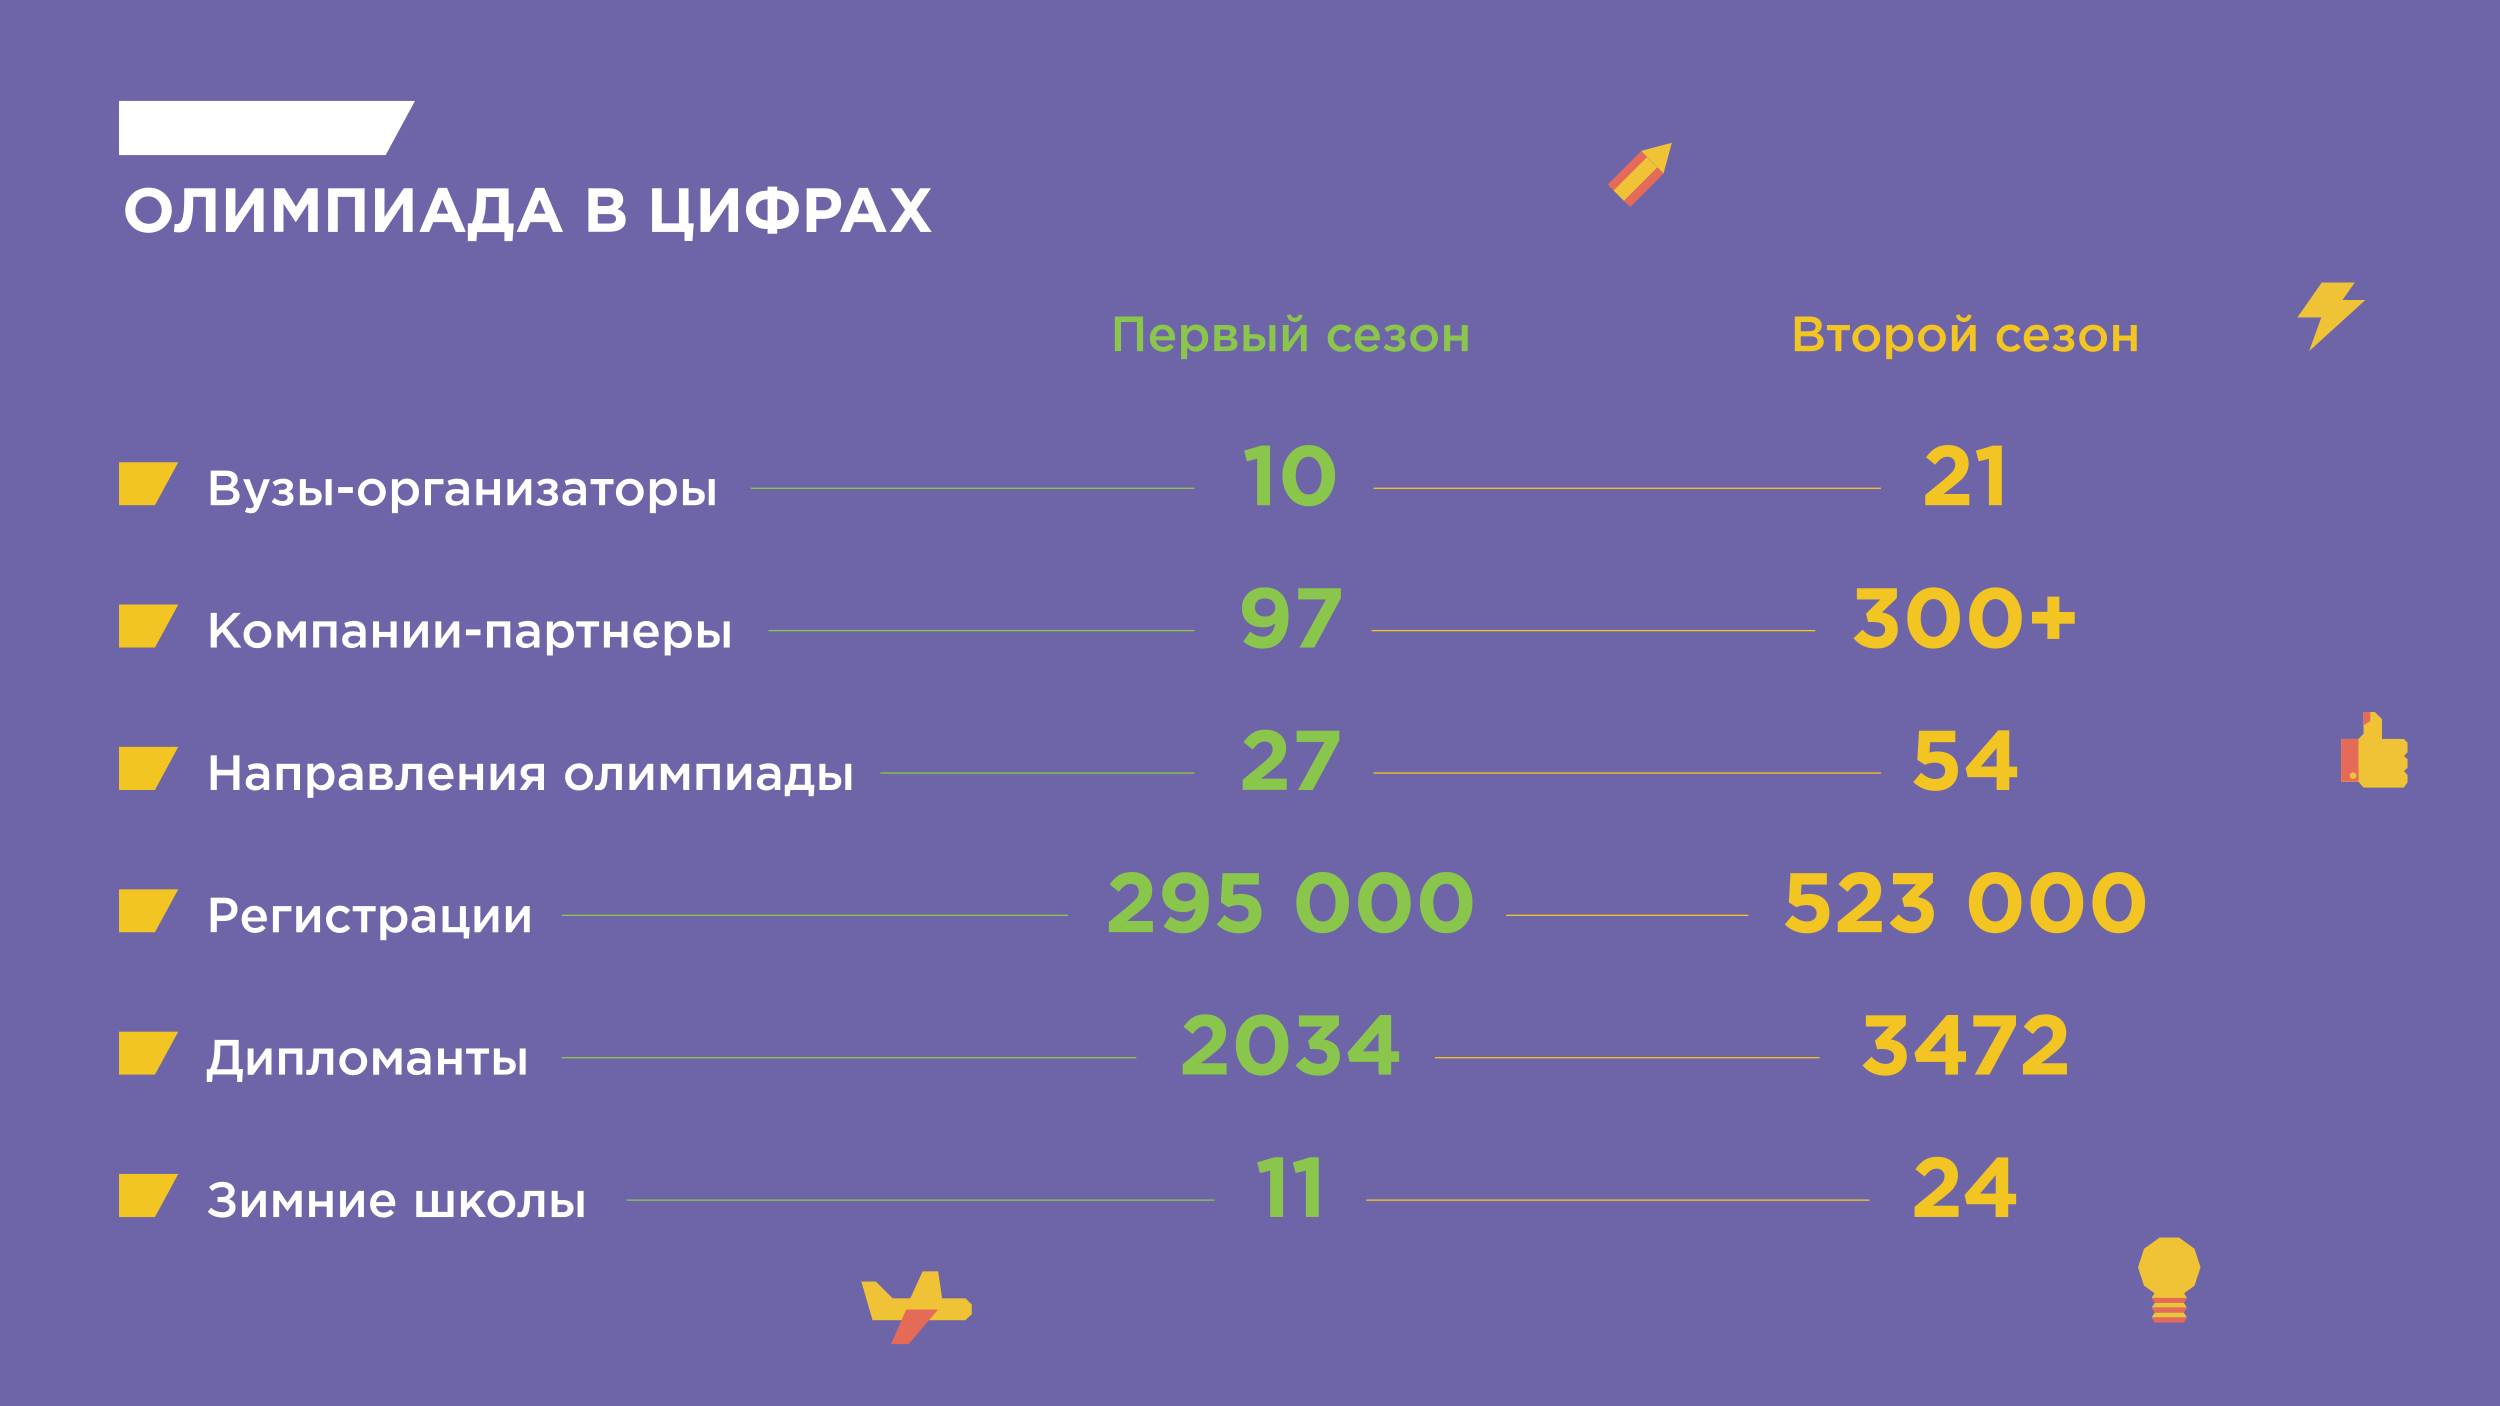 <?xml version="1.0" encoding="utf-8"?>
<!-- Generator: Adobe Illustrator 22.0.1, SVG Export Plug-In . SVG Version: 6.00 Build 0)  -->
<svg version="1.1" id="Layer_1" xmlns="http://www.w3.org/2000/svg" xmlns:xlink="http://www.w3.org/1999/xlink" x="0px" y="0px"
	 viewBox="0 0 1920 1080" style="enable-background:new 0 0 1920 1080;" xml:space="preserve">
<style type="text/css">
	.st0{fill:#6E65A8;}
	.st1{fill:#FFFFFF;}
	.st2{fill:#F3C523;}
	.st3{fill:#8BC64C;}
	.st4{fill:#F0C337;}
	.st5{fill:#E56A57;}
	.st6{clip-path:url(#SVGID_2_);fill:#F0C337;}
	.st7{clip-path:url(#SVGID_2_);fill:#E56A57;}
	.st8{clip-path:url(#SVGID_2_);fill:none;stroke:#8BC64C;stroke-miterlimit:10;}
	.st9{clip-path:url(#SVGID_2_);fill:none;stroke:#F3C523;stroke-miterlimit:10;}
</style>
<rect class="st0" width="1920" height="1080"/>
<g>
	<path class="st1" d="M126.8,173.7c-3.4,3.4-7.7,5.1-12.8,5.1s-9.3-1.7-12.7-5c-3.4-3.4-5.1-7.5-5.1-12.3c0-4.8,1.7-8.9,5.1-12.3
		c3.4-3.4,7.7-5.1,12.8-5.1c5.1,0,9.3,1.7,12.7,5c3.4,3.4,5.1,7.5,5.1,12.3C131.9,166.2,130.2,170.3,126.8,173.7z M106.9,168.8
		c1.9,2,4.3,3.1,7.3,3.1c2.9,0,5.3-1,7.2-3c1.9-2,2.8-4.5,2.8-7.5c0-2.9-1-5.4-2.9-7.5c-1.9-2-4.3-3.1-7.3-3.1s-5.3,1-7.2,3
		c-1.9,2-2.8,4.5-2.8,7.5C104,164.3,105,166.8,106.9,168.8z"/>
	<path class="st1" d="M141.6,144.6h23.9v33.5h-7.4v-26.9h-9.7v2.5c0,6.5-0.4,11.6-1.2,15.2c-0.8,3.6-1.9,6.1-3.4,7.5
		c-1.5,1.4-3.6,2.1-6.3,2.1c-1.5,0-2.8-0.1-3.9-0.4l0.5-6.1c0.4,0.1,0.8,0.1,1.1,0.1c1.1,0,2-0.2,2.7-0.7c0.7-0.5,1.3-1.4,1.9-2.8
		c0.6-1.4,1-3.5,1.3-6.3c0.3-2.8,0.4-6.4,0.4-10.8V144.6z"/>
	<path class="st1" d="M202.4,144.6v33.5h-7.3v-22l-14.7,22h-6.9v-33.5h7.3v22l14.8-22H202.4z"/>
	<path class="st1" d="M210.5,178.1v-33.5h8l8.8,14.2l8.8-14.2h7.9v33.5h-7.3v-21.9l-9.4,14.3H227l-9.3-14.2v21.7H210.5z"/>
	<path class="st1" d="M252,178.1v-33.5h28v33.5h-7.4v-26.9h-13.2v26.9H252z"/>
	<path class="st1" d="M316.9,144.6v33.5h-7.3v-22l-14.7,22h-6.9v-33.5h7.3v22l14.8-22H316.9z"/>
	<path class="st1" d="M322.1,178.1l14.4-33.8h6.8l14.4,33.8h-7.7l-3.1-7.5h-14.2l-3.1,7.5H322.1z M335.3,164.1h8.9l-4.5-10.9
		L335.3,164.1z"/>
	<path class="st1" d="M359.3,185.1v-13.6h3.2c1.3-3,2.3-6.2,2.8-9.6s0.9-7.8,0.9-13.3v-3.9h24.4v26.9h4l-1,13.6h-6.2v-7h-21l-0.5,7
		H359.3z M383.1,151.3h-9.9v3.4c0,6.3-1,11.9-3,16.8h12.9V151.3z"/>
	<path class="st1" d="M396.8,178.1l14.4-33.8h6.8l14.4,33.8h-7.7l-3.1-7.5h-14.2l-3.1,7.5H396.8z M410,164.1h8.9l-4.5-10.9
		L410,164.1z"/>
	<path class="st1" d="M451.9,178.1v-33.5h15.6c3.9,0,6.8,1,8.8,3c1.5,1.5,2.3,3.5,2.3,5.8c0,3.2-1.5,5.6-4.4,7.2
		c2.1,0.8,3.6,1.8,4.7,3.1s1.6,3,1.6,5.2c0,3-1.1,5.3-3.4,6.8c-2.2,1.6-5.3,2.3-9.2,2.3H451.9z M459.1,158.2h6.8
		c3.5,0,5.3-1.2,5.3-3.6c0-1.1-0.4-2-1.2-2.6c-0.8-0.6-2-0.9-3.6-0.9h-7.3V158.2z M459.1,171.7h8.8c3.5,0,5.2-1.2,5.2-3.7
		c0-2.4-1.8-3.6-5.5-3.6h-8.5V171.7z"/>
	<path class="st1" d="M525.7,185.1v-7h-24.9v-33.5h7.4v26.9h13.2v-26.9h7.4v26.9h4l-1,13.6H525.7z"/>
	<path class="st1" d="M566.8,144.6v33.5h-7.3v-22l-14.7,22H538v-33.5h7.3v22l14.8-22H566.8z"/>
	<path class="st1" d="M596.9,179.5h-7.4v-3.6c-5.1,0-9.1-1.4-12.1-4.2c-3-2.8-4.5-6.4-4.5-10.7c0-4.3,1.5-7.8,4.5-10.5
		c3-2.7,7-4.1,12.1-4.1v-3.1h7.4v3.1c5,0,9.1,1.4,12.1,4.1c3,2.7,4.5,6.2,4.5,10.5c0,4.3-1.5,7.9-4.5,10.7c-3,2.8-7,4.2-12.1,4.2
		V179.5z M589.5,169.3v-16.3c-2.7,0-4.9,0.7-6.6,2.2c-1.7,1.5-2.5,3.5-2.5,5.9c0,2.5,0.8,4.5,2.5,6
		C584.6,168.5,586.8,169.3,589.5,169.3z M596.9,152.9v16.3c2.7,0,4.9-0.7,6.5-2.2c1.6-1.5,2.5-3.5,2.5-6c0-2.5-0.8-4.4-2.5-5.9
		C601.8,153.7,599.6,152.9,596.9,152.9z"/>
	<path class="st1" d="M619.5,178.1v-33.5h13.7c4,0,7.1,1.1,9.4,3.2c2.3,2.1,3.4,5,3.4,8.5c0,3.7-1.3,6.6-3.8,8.7
		c-2.6,2.1-5.8,3.1-9.7,3.1h-5.6v10.1H619.5z M626.9,161.5h5.8c1.8,0,3.2-0.5,4.3-1.4c1-1,1.6-2.2,1.6-3.7c0-1.6-0.5-2.9-1.6-3.8
		c-1.1-0.9-2.5-1.3-4.4-1.3h-5.7V161.5z"/>
	<path class="st1" d="M645.3,178.1l14.4-33.8h6.8l14.4,33.8h-7.7l-3.1-7.5h-14.2l-3.1,7.5H645.3z M658.5,164.1h8.9l-4.5-10.9
		L658.5,164.1z"/>
	<path class="st1" d="M683.4,178.1l11.7-17l-11.2-16.5h8.6l7,10.9l7.1-10.9h8.4L703.8,161l11.7,17.1h-8.6l-7.5-11.5l-7.6,11.5H683.4
		z"/>
</g>
<polygon class="st1" points="296.2,119.1 91.4,119.1 91.4,77.5 318.7,77.5 "/>
<polygon class="st2" points="119,388 91.4,388 91.4,355 136.9,355 "/>
<g>
	<path class="st1" d="M161.8,388v-26.6h11.9c3.1,0,5.4,0.8,7,2.4c1.2,1.2,1.8,2.7,1.8,4.5c0,2.6-1.3,4.6-3.8,5.9
		c3.5,1.2,5.3,3.4,5.3,6.5c0,2.3-0.9,4.1-2.7,5.4c-1.8,1.3-4.2,1.9-7.2,1.9H161.8z M166.4,372.6h6.4c1.5,0,2.8-0.3,3.7-0.9
		c0.9-0.6,1.3-1.5,1.3-2.8c0-1.1-0.4-1.9-1.2-2.5c-0.8-0.6-2-0.9-3.5-0.9h-6.7V372.6z M166.4,383.9h7.8c1.6,0,2.9-0.3,3.8-0.9
		c0.9-0.6,1.3-1.6,1.3-2.8c0-2.4-1.8-3.6-5.5-3.6h-7.4V383.9z"/>
	<path class="st1" d="M192.8,394.2c-1.7,0-3.3-0.4-4.8-1.2l1.6-3.4c0.9,0.5,1.8,0.8,2.7,0.8c0.7,0,1.2-0.2,1.6-0.5
		c0.4-0.3,0.8-0.9,1.2-1.8l-8.4-20.1h4.9l5.7,14.9l5.2-14.9h4.8l-8,20.6c-0.8,2.1-1.7,3.5-2.7,4.4
		C195.7,393.8,194.4,394.2,192.8,394.2z"/>
	<path class="st1" d="M217.4,388.5c-3.4,0-6.4-1-8.8-3.1l2.2-3c1.9,1.6,4,2.4,6.3,2.4c1.1,0,2-0.3,2.7-0.8c0.7-0.5,1.1-1.2,1.1-2
		c0-0.8-0.4-1.4-1.1-1.8c-0.7-0.5-1.7-0.7-3-0.7h-2.5v-3.3h2.5c1.1,0,1.9-0.2,2.6-0.7c0.6-0.5,1-1.1,1-1.9c0-0.7-0.3-1.2-0.9-1.7
		c-0.6-0.4-1.4-0.6-2.4-0.6c-2.2,0-4.1,0.7-5.7,2.1l-2.1-2.9c2.2-1.9,4.9-2.9,8.2-2.9c2.2,0,4,0.5,5.4,1.5c1.4,1,2.1,2.3,2.1,3.9
		c0,2.1-1.1,3.6-3.2,4.6c2.4,0.9,3.6,2.5,3.6,4.9c0,1.7-0.7,3.2-2.2,4.4C221.8,387.9,219.8,388.5,217.4,388.5z"/>
	<path class="st1" d="M230.3,388v-20.1h4.6v7h4.2c2.4,0,4.3,0.5,5.8,1.6c1.5,1.1,2.2,2.6,2.2,4.8c0,2.1-0.7,3.7-2.1,4.9
		c-1.4,1.2-3.2,1.8-5.6,1.8H230.3z M234.9,384.3h4c1.2,0,2.1-0.3,2.7-0.8c0.6-0.5,0.9-1.2,0.9-2.2c0-0.9-0.3-1.6-1-2.1
		c-0.6-0.5-1.6-0.7-2.8-0.7h-3.9V384.3z M250.1,388v-20.1h4.6V388H250.1z"/>
	<path class="st1" d="M259.7,378.6v-4.5H271v4.5H259.7z"/>
	<path class="st1" d="M285.5,388.5c-3,0-5.6-1-7.6-3c-2-2-3-4.5-3-7.4c0-2.9,1-5.4,3.1-7.4c2.1-2,4.6-3.1,7.6-3.1s5.6,1,7.6,3
		c2,2,3.1,4.5,3.1,7.4c0,2.9-1,5.4-3.1,7.4C291.2,387.4,288.6,388.5,285.5,388.5z M285.6,384.5c1.8,0,3.3-0.6,4.4-1.9
		c1.1-1.2,1.7-2.8,1.7-4.6c0-1.8-0.6-3.3-1.7-4.6c-1.2-1.3-2.6-1.9-4.4-1.9c-1.8,0-3.3,0.6-4.4,1.9c-1.1,1.2-1.7,2.8-1.7,4.6
		c0,1.8,0.6,3.3,1.7,4.6C282.4,383.8,283.9,384.5,285.6,384.5z"/>
	<path class="st1" d="M301,394.1v-26.1h4.6v3.3c1.8-2.5,4-3.8,6.8-3.8c2.5,0,4.7,0.9,6.6,2.8s2.8,4.4,2.8,7.7c0,3.2-0.9,5.7-2.8,7.6
		c-1.8,1.9-4,2.8-6.6,2.8c-2.8,0-5-1.2-6.8-3.5v9.2H301z M311.3,384.4c1.6,0,3-0.6,4.1-1.8c1.1-1.2,1.7-2.8,1.7-4.7
		c0-1.9-0.6-3.4-1.7-4.6c-1.1-1.2-2.5-1.8-4.1-1.8c-1.6,0-3,0.6-4.1,1.8c-1.2,1.2-1.7,2.8-1.7,4.7c0,1.9,0.6,3.4,1.7,4.6
		C308.3,383.8,309.7,384.4,311.3,384.4z"/>
	<path class="st1" d="M326.4,388v-20.1h14.2v4H331V388H326.4z"/>
	<path class="st1" d="M360.4,388h-4.6v-2.5c-1.6,1.9-3.8,2.9-6.5,2.9c-2,0-3.7-0.6-5.1-1.7s-2.1-2.6-2.1-4.6c0-2.2,0.7-3.8,2.2-4.9
		c1.5-1.1,3.5-1.7,5.9-1.7c2,0,3.8,0.3,5.5,0.8V376c0-1.4-0.4-2.5-1.3-3.2c-0.8-0.7-2.1-1.1-3.7-1.1c-1.8,0-3.7,0.4-5.7,1.3
		l-1.3-3.7c2.5-1.1,5-1.7,7.6-1.7c2.9,0,5.1,0.7,6.6,2.2c1.5,1.5,2.2,3.6,2.2,6.3V388z M355.9,380.7v-1.1c-1.4-0.5-2.9-0.8-4.6-0.8
		c-1.4,0-2.6,0.3-3.4,0.8c-0.8,0.6-1.2,1.3-1.2,2.4c0,0.9,0.4,1.6,1.1,2.2c0.7,0.5,1.7,0.8,2.8,0.8c1.5,0,2.8-0.4,3.8-1.2
		C355.4,383,355.9,382,355.9,380.7z"/>
	<path class="st1" d="M365.9,388v-20.1h4.6v8.1h8.9v-8.1h4.6V388h-4.6v-8.1h-8.9v8.1H365.9z"/>
	<path class="st1" d="M389.7,388v-20.1h4.5v13.5c4.2-6,7.4-10.5,9.5-13.5h4.3V388h-4.4v-13.4L394,388H389.7z"/>
	<path class="st1" d="M420.6,388.5c-3.4,0-6.4-1-8.8-3.1l2.2-3c1.9,1.6,4,2.4,6.3,2.4c1.1,0,2-0.3,2.7-0.8c0.7-0.5,1.1-1.2,1.1-2
		c0-0.8-0.4-1.4-1.1-1.8c-0.7-0.5-1.7-0.7-3-0.7h-2.5v-3.3h2.5c1.1,0,1.9-0.2,2.6-0.7c0.6-0.5,1-1.1,1-1.9c0-0.7-0.3-1.2-0.9-1.7
		c-0.6-0.4-1.4-0.6-2.4-0.6c-2.2,0-4.1,0.7-5.7,2.1l-2.1-2.9c2.2-1.9,4.9-2.9,8.2-2.9c2.2,0,4,0.5,5.4,1.5c1.4,1,2.1,2.3,2.1,3.9
		c0,2.1-1.1,3.6-3.2,4.6c2.4,0.9,3.6,2.5,3.6,4.9c0,1.7-0.7,3.2-2.2,4.4C424.9,387.9,423,388.5,420.6,388.5z"/>
	<path class="st1" d="M450.3,388h-4.6v-2.5c-1.6,1.9-3.8,2.9-6.5,2.9c-2,0-3.7-0.6-5.1-1.7s-2.1-2.6-2.1-4.6c0-2.2,0.7-3.8,2.2-4.9
		c1.5-1.1,3.5-1.7,5.9-1.7c2,0,3.8,0.3,5.5,0.8V376c0-1.4-0.4-2.5-1.3-3.2c-0.8-0.7-2.1-1.1-3.7-1.1c-1.8,0-3.7,0.4-5.7,1.3
		l-1.3-3.7c2.5-1.1,5-1.7,7.6-1.7c2.9,0,5.1,0.7,6.6,2.2c1.5,1.5,2.2,3.6,2.2,6.3V388z M445.9,380.7v-1.1c-1.4-0.5-2.9-0.8-4.6-0.8
		c-1.4,0-2.6,0.3-3.4,0.8c-0.8,0.6-1.2,1.3-1.2,2.4c0,0.9,0.4,1.6,1.1,2.2c0.7,0.5,1.7,0.8,2.8,0.8c1.5,0,2.8-0.4,3.8-1.2
		C445.4,383,445.9,382,445.9,380.7z"/>
	<path class="st1" d="M460.1,388v-16.1h-6.5v-4h17.6v4h-6.5V388H460.1z"/>
	<path class="st1" d="M483.6,388.5c-3,0-5.6-1-7.6-3c-2-2-3-4.5-3-7.4c0-2.9,1-5.4,3.1-7.4c2.1-2,4.6-3.1,7.6-3.1s5.6,1,7.6,3
		c2,2,3.1,4.5,3.1,7.4c0,2.9-1,5.4-3.1,7.4C489.2,387.4,486.7,388.5,483.6,388.5z M483.7,384.5c1.8,0,3.3-0.6,4.4-1.9
		c1.1-1.2,1.7-2.8,1.7-4.6c0-1.8-0.6-3.3-1.7-4.6c-1.2-1.3-2.6-1.9-4.4-1.9c-1.8,0-3.3,0.6-4.4,1.9c-1.1,1.2-1.7,2.8-1.7,4.6
		c0,1.8,0.6,3.3,1.7,4.6C480.5,383.8,482,384.5,483.7,384.5z"/>
	<path class="st1" d="M499.1,394.1v-26.1h4.6v3.3c1.8-2.5,4-3.8,6.8-3.8c2.5,0,4.7,0.9,6.6,2.8s2.8,4.4,2.8,7.7
		c0,3.2-0.9,5.7-2.8,7.6c-1.8,1.9-4,2.8-6.6,2.8c-2.8,0-5-1.2-6.8-3.5v9.2H499.1z M509.4,384.4c1.6,0,3-0.6,4.1-1.8
		c1.1-1.2,1.7-2.8,1.7-4.7c0-1.9-0.6-3.4-1.7-4.6c-1.1-1.2-2.5-1.8-4.1-1.8c-1.6,0-3,0.6-4.1,1.8c-1.2,1.2-1.7,2.8-1.7,4.7
		c0,1.9,0.6,3.4,1.7,4.6C506.4,383.8,507.8,384.4,509.4,384.4z"/>
	<path class="st1" d="M524.5,388v-20.1h4.6v7h4.2c2.4,0,4.3,0.5,5.8,1.6c1.5,1.1,2.2,2.6,2.2,4.8c0,2.1-0.7,3.7-2.1,4.9
		c-1.4,1.2-3.2,1.8-5.6,1.8H524.5z M529.1,384.3h4c1.2,0,2.1-0.3,2.7-0.8c0.6-0.5,0.9-1.2,0.9-2.2c0-0.9-0.3-1.6-1-2.1
		c-0.6-0.5-1.6-0.7-2.8-0.7h-3.9V384.3z M544.3,388v-20.1h4.6V388H544.3z"/>
</g>
<polygon class="st2" points="119,497.3 91.4,497.3 91.4,464.3 136.9,464.3 "/>
<g>
	<path class="st1" d="M161.8,497.3v-26.6h4.7v13.4l12.7-13.4h5.7l-11.1,11.4l11.6,15.2h-5.7l-9.1-12l-4.1,4.3v7.7H161.8z"/>
	<path class="st1" d="M197.6,497.8c-3,0-5.6-1-7.6-3c-2-2-3-4.5-3-7.4c0-2.9,1-5.4,3.1-7.4c2.1-2,4.6-3.1,7.6-3.1s5.6,1,7.6,3
		c2,2,3.1,4.5,3.1,7.4c0,2.9-1,5.4-3.1,7.4C203.3,496.8,200.7,497.8,197.6,497.8z M197.7,493.8c1.8,0,3.3-0.6,4.4-1.9
		c1.1-1.2,1.7-2.8,1.7-4.6c0-1.8-0.6-3.3-1.7-4.6c-1.2-1.3-2.6-1.9-4.4-1.9c-1.8,0-3.3,0.6-4.4,1.9c-1.1,1.2-1.7,2.8-1.7,4.6
		c0,1.8,0.6,3.3,1.7,4.6C194.5,493.2,196,493.8,197.7,493.8z"/>
	<path class="st1" d="M213.1,497.3v-20.1h4.6l6.3,9.3l6.3-9.3h4.6v20.1h-4.6V484l-6.3,9l-6.3-8.9v13.3H213.1z"/>
	<path class="st1" d="M240.5,497.3v-20.1h17.9v20.1h-4.6v-16.1h-8.7v16.1H240.5z"/>
	<path class="st1" d="M281.1,497.3h-4.6v-2.5c-1.6,1.9-3.8,2.9-6.5,2.9c-2,0-3.7-0.6-5.1-1.7s-2.1-2.6-2.1-4.6
		c0-2.2,0.7-3.8,2.2-4.9c1.5-1.1,3.5-1.7,5.9-1.7c2,0,3.8,0.3,5.5,0.8v-0.4c0-1.4-0.4-2.5-1.3-3.2c-0.8-0.7-2.1-1.1-3.7-1.1
		c-1.8,0-3.7,0.4-5.7,1.3l-1.3-3.7c2.5-1.1,5-1.7,7.6-1.7c2.9,0,5.1,0.7,6.6,2.2c1.5,1.5,2.2,3.6,2.2,6.3V497.3z M276.6,490.1v-1.1
		c-1.4-0.5-2.9-0.8-4.6-0.8c-1.4,0-2.6,0.3-3.4,0.8c-0.8,0.6-1.2,1.3-1.2,2.4c0,0.9,0.4,1.6,1.1,2.2c0.7,0.5,1.7,0.8,2.8,0.8
		c1.5,0,2.8-0.4,3.8-1.2C276.1,492.3,276.6,491.3,276.6,490.1z"/>
	<path class="st1" d="M286.5,497.3v-20.1h4.6v8.1h8.9v-8.1h4.6v20.1H300v-8.1h-8.9v8.1H286.5z"/>
	<path class="st1" d="M310.3,497.3v-20.1h4.5v13.5c4.2-6,7.4-10.5,9.5-13.5h4.3v20.1h-4.4V484l-9.5,13.4H310.3z"/>
	<path class="st1" d="M334.4,497.3v-20.1h4.5v13.5c4.2-6,7.4-10.5,9.5-13.5h4.3v20.1h-4.4V484l-9.5,13.4H334.4z"/>
	<path class="st1" d="M357.8,487.9v-4.5H369v4.5H357.8z"/>
	<path class="st1" d="M374,497.3v-20.1h17.9v20.1h-4.6v-16.1h-8.7v16.1H374z"/>
	<path class="st1" d="M414.5,497.3H410v-2.5c-1.6,1.9-3.8,2.9-6.5,2.9c-2,0-3.7-0.6-5.1-1.7s-2.1-2.6-2.1-4.6c0-2.2,0.7-3.8,2.2-4.9
		c1.5-1.1,3.5-1.7,5.9-1.7c2,0,3.8,0.3,5.5,0.8v-0.4c0-1.4-0.4-2.5-1.3-3.2c-0.8-0.7-2.1-1.1-3.7-1.1c-1.8,0-3.7,0.4-5.7,1.3
		l-1.3-3.7c2.5-1.1,5-1.7,7.6-1.7c2.9,0,5.1,0.7,6.6,2.2c1.5,1.5,2.2,3.6,2.2,6.3V497.3z M410.1,490.1v-1.1
		c-1.4-0.5-2.9-0.8-4.6-0.8c-1.4,0-2.6,0.3-3.4,0.8c-0.8,0.6-1.2,1.3-1.2,2.4c0,0.9,0.4,1.6,1.1,2.2c0.7,0.5,1.7,0.8,2.8,0.8
		c1.5,0,2.8-0.4,3.8-1.2C409.6,492.3,410.1,491.3,410.1,490.1z"/>
	<path class="st1" d="M420,503.4v-26.1h4.6v3.3c1.8-2.5,4-3.8,6.8-3.8c2.5,0,4.7,0.9,6.6,2.8s2.8,4.4,2.8,7.7c0,3.2-0.9,5.7-2.8,7.6
		c-1.8,1.9-4,2.8-6.6,2.8c-2.8,0-5-1.2-6.8-3.5v9.2H420z M430.4,493.8c1.6,0,3-0.6,4.1-1.8c1.1-1.2,1.7-2.8,1.7-4.7
		c0-1.9-0.6-3.4-1.7-4.6c-1.1-1.2-2.5-1.8-4.1-1.8c-1.6,0-3,0.6-4.1,1.8c-1.2,1.2-1.7,2.8-1.7,4.7c0,1.9,0.6,3.4,1.7,4.6
		C427.4,493.2,428.8,493.8,430.4,493.8z"/>
	<path class="st1" d="M449,497.3v-16.1h-6.5v-4h17.6v4h-6.5v16.1H449z"/>
	<path class="st1" d="M463.8,497.3v-20.1h4.6v8.1h8.9v-8.1h4.6v20.1h-4.6v-8.1h-8.9v8.1H463.8z"/>
	<path class="st1" d="M496.8,497.8c-2.9,0-5.4-1-7.4-2.9c-2-2-2.9-4.5-2.9-7.6c0-2.9,0.9-5.4,2.8-7.4c1.8-2,4.2-3,7-3
		c3,0,5.4,1,7.1,3.1c1.7,2.1,2.5,4.6,2.5,7.7c0,0.6,0,1-0.1,1.3h-14.7c0.3,1.6,0.9,2.8,1.9,3.7c1,0.9,2.3,1.3,3.8,1.3
		c2,0,3.8-0.8,5.4-2.4l2.7,2.4C502.9,496.5,500.2,497.8,496.8,497.8z M491,485.9h10.3c-0.2-1.5-0.7-2.8-1.6-3.8
		c-0.9-1-2.1-1.5-3.5-1.5c-1.4,0-2.6,0.5-3.5,1.5C491.8,483.1,491.2,484.3,491,485.9z"/>
	<path class="st1" d="M510.5,503.4v-26.1h4.6v3.3c1.8-2.5,4-3.8,6.8-3.8c2.5,0,4.7,0.9,6.6,2.8s2.8,4.4,2.8,7.7
		c0,3.2-0.9,5.7-2.8,7.6c-1.8,1.9-4,2.8-6.6,2.8c-2.8,0-5-1.2-6.8-3.5v9.2H510.5z M520.9,493.8c1.6,0,3-0.6,4.1-1.8
		c1.1-1.2,1.7-2.8,1.7-4.7c0-1.9-0.6-3.4-1.7-4.6c-1.1-1.2-2.5-1.8-4.1-1.8c-1.6,0-3,0.6-4.1,1.8c-1.2,1.2-1.7,2.8-1.7,4.7
		c0,1.9,0.6,3.4,1.7,4.6C517.9,493.2,519.3,493.8,520.9,493.8z"/>
	<path class="st1" d="M536,497.3v-20.1h4.6v7h4.2c2.4,0,4.3,0.5,5.8,1.6c1.5,1.1,2.2,2.6,2.2,4.8c0,2.1-0.7,3.7-2.1,4.9
		c-1.4,1.2-3.2,1.8-5.6,1.8H536z M540.6,493.6h4c1.2,0,2.1-0.3,2.7-0.8c0.6-0.5,0.9-1.2,0.9-2.2c0-0.9-0.3-1.6-1-2.1
		c-0.6-0.5-1.6-0.7-2.8-0.7h-3.9V493.6z M555.8,497.3v-20.1h4.6v20.1H555.8z"/>
</g>
<polygon class="st2" points="119,606.7 91.4,606.7 91.4,573.6 136.9,573.6 "/>
<g>
	<path class="st1" d="M161.8,606.7v-26.6h4.7v11.1h12.7v-11.1h4.7v26.6h-4.7v-11.2h-12.7v11.2H161.8z"/>
	<path class="st1" d="M207,606.7h-4.6v-2.5c-1.6,1.9-3.8,2.9-6.5,2.9c-2,0-3.7-0.6-5.1-1.7c-1.4-1.1-2.1-2.6-2.1-4.6
		c0-2.2,0.7-3.8,2.2-4.9c1.5-1.1,3.5-1.7,5.9-1.7c2,0,3.8,0.3,5.5,0.8v-0.4c0-1.4-0.4-2.5-1.3-3.2c-0.8-0.7-2.1-1.1-3.7-1.1
		c-1.8,0-3.7,0.4-5.7,1.3l-1.3-3.7c2.5-1.1,5-1.7,7.6-1.7c2.9,0,5.1,0.7,6.6,2.2c1.5,1.5,2.2,3.6,2.2,6.3V606.7z M202.5,599.4v-1.1
		c-1.4-0.5-2.9-0.8-4.6-0.8c-1.4,0-2.6,0.3-3.4,0.8c-0.8,0.6-1.2,1.3-1.2,2.4c0,0.9,0.4,1.6,1.1,2.2c0.7,0.5,1.7,0.8,2.8,0.8
		c1.5,0,2.8-0.4,3.8-1.2C202,601.7,202.5,600.7,202.5,599.4z"/>
	<path class="st1" d="M212.5,606.7v-20.1h17.9v20.1h-4.6v-16.1h-8.7v16.1H212.5z"/>
	<path class="st1" d="M236.1,612.7v-26.1h4.6v3.3c1.8-2.5,4-3.8,6.8-3.8c2.5,0,4.7,0.9,6.6,2.8c1.8,1.9,2.8,4.4,2.8,7.7
		c0,3.2-0.9,5.7-2.8,7.6c-1.8,1.9-4,2.8-6.6,2.8c-2.8,0-5-1.2-6.8-3.5v9.2H236.1z M246.5,603.1c1.6,0,3-0.6,4.1-1.8
		c1.1-1.2,1.7-2.8,1.7-4.7c0-1.9-0.6-3.4-1.7-4.6c-1.1-1.2-2.5-1.8-4.1-1.8c-1.6,0-3,0.6-4.1,1.8c-1.2,1.2-1.7,2.8-1.7,4.7
		c0,1.9,0.6,3.4,1.7,4.6C243.5,602.5,244.9,603.1,246.5,603.1z"/>
	<path class="st1" d="M278.4,606.7h-4.6v-2.5c-1.6,1.9-3.8,2.9-6.5,2.9c-2,0-3.7-0.6-5.1-1.7c-1.4-1.1-2.1-2.6-2.1-4.6
		c0-2.2,0.7-3.8,2.2-4.9c1.5-1.1,3.5-1.7,5.9-1.7c2,0,3.8,0.3,5.5,0.8v-0.4c0-1.4-0.4-2.5-1.3-3.2c-0.8-0.7-2.1-1.1-3.7-1.1
		c-1.8,0-3.7,0.4-5.7,1.3L262,588c2.5-1.1,5-1.7,7.6-1.7c2.9,0,5.1,0.7,6.6,2.2c1.5,1.5,2.2,3.6,2.2,6.3V606.7z M274,599.4v-1.1
		c-1.4-0.5-2.9-0.8-4.6-0.8c-1.4,0-2.6,0.3-3.4,0.8c-0.8,0.6-1.2,1.3-1.2,2.4c0,0.9,0.4,1.6,1.1,2.2c0.7,0.5,1.7,0.8,2.8,0.8
		c1.5,0,2.8-0.4,3.8-1.2C273.5,601.7,274,600.7,274,599.4z"/>
	<path class="st1" d="M283.9,606.7v-20.1h10.3c2,0,3.6,0.5,4.8,1.3c1.2,0.9,1.8,2.1,1.8,3.7c0,2.1-1.1,3.6-3.2,4.6
		c2.8,0.8,4.1,2.5,4.1,5c0,1.7-0.7,3-2,4c-1.3,1-3.1,1.4-5.4,1.4H283.9z M288.4,594.9h4.7c0.9,0,1.7-0.2,2.2-0.7
		c0.5-0.5,0.8-1.1,0.8-1.8c0-0.7-0.2-1.2-0.7-1.7c-0.5-0.4-1.2-0.6-2.2-0.6h-4.8V594.9z M288.4,603h5.2c1.1,0,1.9-0.2,2.5-0.7
		c0.6-0.5,0.9-1.1,0.9-1.9c0-0.8-0.3-1.4-0.9-1.8c-0.6-0.4-1.5-0.6-2.7-0.6h-5V603z"/>
	<path class="st1" d="M306.2,606.9c-0.7,0-1.6-0.1-2.7-0.3l0.3-3.8c0.4,0.1,0.8,0.2,1.3,0.2c0.5,0,1-0.1,1.3-0.2s0.7-0.5,1.1-1.2
		c0.4-0.6,0.7-1.5,0.9-2.6c0.2-1.1,0.4-2.7,0.5-4.8c0.1-2.1,0.2-4.6,0.2-7.6h15.2v20.1h-4.6v-16.1h-6.3c0,2.9-0.1,5.3-0.3,7.3
		c-0.2,2-0.5,3.6-0.9,4.8c-0.4,1.2-0.9,2.1-1.5,2.7c-0.6,0.6-1.3,1.1-2,1.3C308,606.8,307.2,606.9,306.2,606.9z"/>
	<path class="st1" d="M339.2,607.1c-2.9,0-5.4-1-7.4-2.9c-2-2-2.9-4.5-2.9-7.6c0-2.9,0.9-5.4,2.8-7.4c1.8-2,4.2-3,7-3
		c3,0,5.4,1,7.1,3.1c1.7,2.1,2.5,4.6,2.5,7.7c0,0.6,0,1-0.1,1.3h-14.7c0.3,1.6,0.9,2.8,1.9,3.7c1,0.9,2.3,1.3,3.8,1.3
		c2,0,3.8-0.8,5.4-2.4l2.7,2.4C345.3,605.9,342.6,607.1,339.2,607.1z M333.5,595.2h10.3c-0.2-1.5-0.7-2.8-1.6-3.8
		c-0.9-1-2.1-1.5-3.5-1.5c-1.4,0-2.6,0.5-3.5,1.5C334.2,592.4,333.7,593.7,333.5,595.2z"/>
	<path class="st1" d="M352.9,606.7v-20.1h4.6v8.1h8.9v-8.1h4.6v20.1h-4.6v-8.1h-8.9v8.1H352.9z"/>
	<path class="st1" d="M376.8,606.7v-20.1h4.5v13.5c4.2-6,7.4-10.5,9.5-13.5h4.3v20.1h-4.4v-13.4l-9.5,13.4H376.8z"/>
	<path class="st1" d="M399,606.7l5.5-7.5c-1.4-0.4-2.6-1.2-3.4-2.2c-0.8-1-1.3-2.3-1.3-3.8c0-2,0.7-3.6,2.1-4.8
		c1.4-1.2,3.3-1.8,5.8-1.8h10.1v20.1h-4.6v-6.8h-4.1l-4.8,6.8H399z M408.5,596.4h4.8v-6.1h-4.9c-1.2,0-2.2,0.3-2.9,0.8
		c-0.7,0.5-1,1.3-1,2.2c0,1,0.4,1.7,1.1,2.3C406.3,596.2,407.3,596.4,408.5,596.4z"/>
	<path class="st1" d="M444.6,607.1c-3,0-5.6-1-7.6-3c-2-2-3-4.5-3-7.4c0-2.9,1-5.4,3.1-7.4c2.1-2,4.6-3.1,7.6-3.1s5.6,1,7.6,3
		c2,2,3.1,4.5,3.1,7.4c0,2.9-1,5.4-3.1,7.4C450.2,606.1,447.7,607.1,444.6,607.1z M444.7,603.1c1.8,0,3.3-0.6,4.4-1.9
		c1.1-1.2,1.7-2.8,1.7-4.6c0-1.8-0.6-3.3-1.7-4.6c-1.2-1.3-2.6-1.9-4.4-1.9c-1.8,0-3.3,0.6-4.4,1.9c-1.1,1.2-1.7,2.8-1.7,4.6
		c0,1.8,0.6,3.3,1.7,4.6C441.5,602.5,442.9,603.1,444.7,603.1z"/>
	<path class="st1" d="M459.5,606.9c-0.7,0-1.6-0.1-2.7-0.3l0.3-3.8c0.4,0.1,0.8,0.2,1.3,0.2c0.5,0,1-0.1,1.3-0.2s0.7-0.5,1.1-1.2
		c0.4-0.6,0.7-1.5,0.9-2.6c0.2-1.1,0.4-2.7,0.5-4.8c0.1-2.1,0.2-4.6,0.2-7.6h15.2v20.1H473v-16.1h-6.3c0,2.9-0.1,5.3-0.3,7.3
		c-0.2,2-0.5,3.6-0.9,4.8c-0.4,1.2-0.9,2.1-1.5,2.7c-0.6,0.6-1.3,1.1-2,1.3C461.3,606.8,460.5,606.9,459.5,606.9z"/>
	<path class="st1" d="M483.4,606.7v-20.1h4.5v13.5c4.2-6,7.4-10.5,9.5-13.5h4.3v20.1h-4.4v-13.4l-9.5,13.4H483.4z"/>
	<path class="st1" d="M507.5,606.7v-20.1h4.6l6.3,9.3l6.3-9.3h4.6v20.1h-4.6v-13.4l-6.3,9l-6.3-8.9v13.3H507.5z"/>
	<path class="st1" d="M534.9,606.7v-20.1h17.9v20.1h-4.6v-16.1h-8.7v16.1H534.9z"/>
	<path class="st1" d="M558.6,606.7v-20.1h4.5v13.5c4.2-6,7.4-10.5,9.5-13.5h4.3v20.1h-4.4v-13.4l-9.5,13.4H558.6z"/>
	<path class="st1" d="M599.5,606.7H595v-2.5c-1.6,1.9-3.8,2.9-6.5,2.9c-2,0-3.7-0.6-5.1-1.7c-1.4-1.1-2.1-2.6-2.1-4.6
		c0-2.2,0.7-3.8,2.2-4.9c1.5-1.1,3.5-1.7,5.9-1.7c2,0,3.8,0.3,5.5,0.8v-0.4c0-1.4-0.4-2.5-1.3-3.2c-0.8-0.7-2.1-1.1-3.7-1.1
		c-1.8,0-3.7,0.4-5.7,1.3l-1.3-3.7c2.5-1.1,5-1.7,7.6-1.7c2.9,0,5.1,0.7,6.6,2.2c1.5,1.5,2.2,3.6,2.2,6.3V606.7z M595.1,599.4v-1.1
		c-1.4-0.5-2.9-0.8-4.6-0.8c-1.4,0-2.6,0.3-3.4,0.8c-0.8,0.6-1.2,1.3-1.2,2.4c0,0.9,0.4,1.6,1.1,2.2c0.7,0.5,1.7,0.8,2.8,0.8
		c1.5,0,2.8-0.4,3.8-1.2C594.6,601.7,595.1,600.7,595.1,599.4z"/>
	<path class="st1" d="M602.7,611.5v-8.8h2.2c1.5-3,2.2-7.5,2.2-13.6v-2.5h15.5v16.1h2.9l-0.6,8.8H621v-4.8H607l-0.5,4.8H602.7z
		 M609.6,602.7h8.5v-12.2h-6.6v2.7C611.4,596.9,610.8,600.1,609.6,602.7z"/>
	<path class="st1" d="M629.3,606.7v-20.1h4.6v7h4.2c2.4,0,4.3,0.5,5.8,1.6c1.5,1.1,2.2,2.6,2.2,4.8c0,2.1-0.7,3.7-2.1,4.9
		c-1.4,1.2-3.2,1.8-5.6,1.8H629.3z M633.9,602.9h4c1.2,0,2.1-0.3,2.7-0.8c0.6-0.5,0.9-1.2,0.9-2.2c0-0.9-0.3-1.6-1-2.1
		c-0.6-0.5-1.6-0.7-2.8-0.7h-3.9V602.9z M649.2,606.7v-20.1h4.6v20.1H649.2z"/>
</g>
<polygon class="st2" points="119,716 91.4,716 91.4,683 136.9,683 "/>
<g>
	<path class="st1" d="M161.8,716v-26.6h10.5c3.1,0,5.5,0.8,7.4,2.4c1.8,1.6,2.7,3.8,2.7,6.5c0,2.9-1,5.1-3,6.7
		c-2,1.6-4.6,2.4-7.6,2.4h-5.3v8.5H161.8z M166.5,703.2h5.4c1.7,0,3.1-0.4,4.2-1.3c1-0.9,1.6-2.1,1.6-3.5c0-1.5-0.5-2.7-1.5-3.5
		c-1-0.8-2.4-1.2-4.2-1.2h-5.4V703.2z"/>
	<path class="st1" d="M195.9,716.5c-2.9,0-5.4-1-7.4-2.9c-2-2-2.9-4.5-2.9-7.6c0-2.9,0.9-5.4,2.8-7.4c1.8-2,4.2-3,7-3
		c3,0,5.4,1,7.1,3.1c1.7,2.1,2.5,4.6,2.5,7.7c0,0.6,0,1-0.1,1.3h-14.7c0.3,1.6,0.9,2.8,1.9,3.7c1,0.9,2.3,1.3,3.8,1.3
		c2,0,3.8-0.8,5.4-2.4l2.7,2.4C202,715.2,199.3,716.5,195.9,716.5z M190.1,704.6h10.3c-0.2-1.5-0.7-2.8-1.6-3.8
		c-0.9-1-2.1-1.5-3.5-1.5c-1.4,0-2.6,0.5-3.5,1.5C190.9,701.7,190.3,703,190.1,704.6z"/>
	<path class="st1" d="M209.6,716v-20.1h14.2v4h-9.6V716H209.6z"/>
	<path class="st1" d="M227.5,716v-20.1h4.5v13.5c4.2-6,7.4-10.5,9.5-13.5h4.3V716h-4.4v-13.4l-9.5,13.4H227.5z"/>
	<path class="st1" d="M260.8,716.5c-3,0-5.4-1-7.4-3c-2-2-3-4.5-3-7.4V706c0-2.9,1-5.4,3-7.4c2-2.1,4.5-3.1,7.4-3.1
		c3.2,0,5.9,1.2,8,3.5l-2.8,3.1c-1.6-1.7-3.3-2.5-5.2-2.5c-1.6,0-3,0.6-4.1,1.9s-1.7,2.7-1.7,4.5v0.1c0,1.8,0.6,3.4,1.7,4.6
		c1.1,1.2,2.6,1.9,4.3,1.9c1.8,0,3.6-0.8,5.2-2.5l2.8,2.7c-1.1,1.2-2.3,2.1-3.6,2.8C264.2,716.1,262.7,716.5,260.8,716.5z"/>
	<path class="st1" d="M277.4,716v-16.1h-6.5v-4h17.6v4H282V716H277.4z"/>
	<path class="st1" d="M292.1,722.1v-26.1h4.6v3.3c1.8-2.5,4-3.8,6.8-3.8c2.5,0,4.7,0.9,6.6,2.8c1.8,1.9,2.8,4.4,2.8,7.7
		c0,3.2-0.9,5.7-2.8,7.6c-1.8,1.9-4,2.8-6.6,2.8c-2.8,0-5-1.2-6.8-3.5v9.2H292.1z M302.4,712.4c1.6,0,3-0.6,4.1-1.8
		c1.1-1.2,1.7-2.8,1.7-4.7c0-1.9-0.6-3.4-1.7-4.6c-1.1-1.2-2.5-1.8-4.1-1.8c-1.6,0-3,0.6-4.1,1.8c-1.2,1.2-1.7,2.8-1.7,4.7
		c0,1.9,0.6,3.4,1.7,4.6C299.5,711.8,300.8,712.4,302.4,712.4z"/>
	<path class="st1" d="M334.4,716h-4.6v-2.5c-1.6,1.9-3.8,2.9-6.5,2.9c-2,0-3.7-0.6-5.1-1.7c-1.4-1.1-2.1-2.6-2.1-4.6
		c0-2.2,0.7-3.8,2.2-4.9c1.5-1.1,3.5-1.7,5.9-1.7c2,0,3.8,0.3,5.5,0.8V704c0-1.4-0.4-2.5-1.3-3.2c-0.8-0.7-2.1-1.1-3.7-1.1
		c-1.8,0-3.7,0.4-5.7,1.3l-1.3-3.7c2.5-1.1,5-1.7,7.6-1.7c2.9,0,5.1,0.7,6.6,2.2c1.5,1.5,2.2,3.6,2.2,6.3V716z M330,708.7v-1.1
		c-1.4-0.5-2.9-0.8-4.6-0.8c-1.4,0-2.6,0.3-3.4,0.8c-0.8,0.6-1.2,1.3-1.2,2.4c0,0.9,0.4,1.6,1.1,2.2c0.7,0.5,1.7,0.8,2.8,0.8
		c1.5,0,2.8-0.4,3.8-1.2C329.5,711,330,710,330,708.7z"/>
	<path class="st1" d="M356.1,720.8V716h-16.2v-20.1h4.6V712h8.7v-16.1h4.6V712h2.9l-0.6,8.8H356.1z"/>
	<path class="st1" d="M364.4,716v-20.1h4.5v13.5c4.2-6,7.4-10.5,9.5-13.5h4.3V716h-4.4v-13.4l-9.5,13.4H364.4z"/>
	<path class="st1" d="M388.5,716v-20.1h4.5v13.5c4.2-6,7.4-10.5,9.5-13.5h4.3V716h-4.4v-13.4l-9.5,13.4H388.5z"/>
</g>
<polygon class="st2" points="119,825.3 91.4,825.3 91.4,792.3 136.9,792.3 "/>
<g>
	<path class="st1" d="M158.8,831v-9.9h2.6c2.3-4.5,3.4-10.7,3.4-18.7v-3.8h18.5v22.4h3.3l-0.6,9.9h-3.9v-5.7h-18.7l-0.5,5.7H158.8z
		 M166.3,821.2h12.3V803h-9.4v3C169.2,812.2,168.3,817.3,166.3,821.2z"/>
	<path class="st1" d="M190.2,825.3v-20.1h4.5v13.5c4.2-6,7.4-10.5,9.5-13.5h4.3v20.1h-4.4V812l-9.5,13.4H190.2z"/>
	<path class="st1" d="M214.3,825.3v-20.1h17.9v20.1h-4.6v-16.1h-8.7v16.1H214.3z"/>
	<path class="st1" d="M237.8,825.6c-0.7,0-1.6-0.1-2.7-0.3l0.3-3.8c0.4,0.1,0.8,0.2,1.3,0.2c0.5,0,1-0.1,1.3-0.2s0.7-0.5,1.1-1.2
		c0.4-0.6,0.7-1.5,0.9-2.6c0.2-1.1,0.4-2.7,0.5-4.8c0.1-2.1,0.2-4.6,0.2-7.6h15.2v20.1h-4.6v-16.1H245c0,2.9-0.1,5.3-0.3,7.3
		c-0.2,2-0.5,3.6-0.9,4.8c-0.4,1.2-0.9,2.1-1.5,2.7c-0.6,0.6-1.3,1.1-2,1.3C239.7,825.5,238.8,825.6,237.8,825.6z"/>
	<path class="st1" d="M271.2,825.8c-3,0-5.6-1-7.6-3c-2-2-3-4.5-3-7.4c0-2.9,1-5.4,3.1-7.4c2.1-2,4.6-3.1,7.6-3.1s5.6,1,7.6,3
		c2,2,3.1,4.5,3.1,7.4c0,2.9-1,5.4-3.1,7.4C276.8,824.8,274.3,825.8,271.2,825.8z M271.3,821.8c1.8,0,3.3-0.6,4.4-1.9
		c1.1-1.2,1.7-2.8,1.7-4.6c0-1.8-0.6-3.3-1.7-4.6c-1.2-1.3-2.6-1.9-4.4-1.9c-1.8,0-3.3,0.6-4.4,1.9c-1.1,1.2-1.7,2.8-1.7,4.6
		c0,1.8,0.6,3.3,1.7,4.6C268.1,821.2,269.5,821.8,271.3,821.8z"/>
	<path class="st1" d="M286.6,825.3v-20.1h4.6l6.3,9.3l6.3-9.3h4.6v20.1h-4.6V812l-6.3,9l-6.3-8.9v13.3H286.6z"/>
	<path class="st1" d="M330.9,825.3h-4.6v-2.5c-1.6,1.9-3.8,2.9-6.5,2.9c-2,0-3.7-0.6-5.1-1.7c-1.4-1.1-2.1-2.6-2.1-4.6
		c0-2.2,0.7-3.8,2.2-4.9c1.5-1.1,3.5-1.7,5.9-1.7c2,0,3.8,0.3,5.5,0.8v-0.4c0-1.4-0.4-2.5-1.3-3.2c-0.8-0.7-2.1-1.1-3.7-1.1
		c-1.8,0-3.7,0.4-5.7,1.3l-1.3-3.7c2.5-1.1,5-1.7,7.6-1.7c2.9,0,5.1,0.7,6.6,2.2c1.5,1.5,2.2,3.6,2.2,6.3V825.3z M326.5,818.1v-1.1
		c-1.4-0.5-2.9-0.8-4.6-0.8c-1.4,0-2.6,0.3-3.4,0.8c-0.8,0.6-1.2,1.3-1.2,2.4c0,0.9,0.4,1.6,1.1,2.2c0.7,0.5,1.7,0.8,2.8,0.8
		c1.5,0,2.8-0.4,3.8-1.2C326,820.3,326.5,819.3,326.5,818.1z"/>
	<path class="st1" d="M336.4,825.3v-20.1h4.6v8.1h8.9v-8.1h4.6v20.1h-4.6v-8.1H341v8.1H336.4z"/>
	<path class="st1" d="M364.5,825.3v-16.1h-6.5v-4h17.6v4h-6.5v16.1H364.5z"/>
	<path class="st1" d="M379.3,825.3v-20.1h4.6v7h4.2c2.4,0,4.3,0.5,5.8,1.6c1.5,1.1,2.2,2.6,2.2,4.8c0,2.1-0.7,3.7-2.1,4.9
		c-1.4,1.2-3.2,1.8-5.6,1.8H379.3z M383.9,821.6h4c1.2,0,2.1-0.3,2.7-0.8c0.6-0.5,0.9-1.2,0.9-2.2c0-0.9-0.3-1.6-1-2.1
		c-0.6-0.5-1.6-0.7-2.8-0.7h-3.9V821.6z M399.1,825.3v-20.1h4.6v20.1H399.1z"/>
</g>
<polygon class="st2" points="119,934.7 91.4,934.7 91.4,901.6 136.9,901.6 "/>
<g>
	<path class="st1" d="M170.9,907.6c2.7,0,5,0.7,6.7,2s2.6,3.1,2.6,5.1c0,2.9-1.5,4.9-4.5,6.2c1.6,0.5,2.9,1.3,3.8,2.3
		c0.9,1.1,1.4,2.4,1.4,4.1c0,2.3-0.9,4.1-2.7,5.6c-1.8,1.5-4.2,2.2-7.1,2.2c-2.5,0-4.7-0.4-6.5-1.1c-1.8-0.7-3.5-1.8-5-3.3l2.5-3.2
		c2.5,2.4,5.4,3.5,8.9,3.5c1.5,0,2.7-0.4,3.7-1.1c1-0.7,1.5-1.7,1.5-2.9c0-1.3-0.6-2.3-1.7-2.9c-1.1-0.6-2.6-0.9-4.4-0.9h-3v-3.9h3
		c1.7,0,3.1-0.3,4-1c1-0.7,1.4-1.6,1.4-2.9c0-1.1-0.5-2-1.4-2.7c-0.9-0.7-2.1-1-3.6-1c-2.9,0-5.4,1-7.4,3l-2.5-3
		C163.4,909,166.8,907.6,170.9,907.6z"/>
	<path class="st1" d="M185.8,934.7v-20.1h4.5v13.5c4.2-6,7.4-10.5,9.5-13.5h4.3v20.1h-4.4v-13.4l-9.5,13.4H185.8z"/>
	<path class="st1" d="M209.9,934.7v-20.1h4.6l6.3,9.3l6.3-9.3h4.6v20.1H227v-13.4l-6.3,9l-6.3-8.9v13.3H209.9z"/>
	<path class="st1" d="M237.4,934.7v-20.1h4.6v8.1h8.9v-8.1h4.6v20.1h-4.6v-8.1H242v8.1H237.4z"/>
	<path class="st1" d="M261.2,934.7v-20.1h4.5v13.5c4.2-6,7.4-10.5,9.5-13.5h4.3v20.1h-4.4v-13.4l-9.5,13.4H261.2z"/>
	<path class="st1" d="M294.5,935.1c-2.9,0-5.4-1-7.4-2.9c-2-2-2.9-4.5-2.9-7.6c0-2.9,0.9-5.4,2.8-7.4c1.8-2,4.2-3,7-3
		c3,0,5.4,1,7.1,3.1c1.7,2.1,2.5,4.6,2.5,7.7c0,0.6,0,1-0.1,1.3h-14.7c0.3,1.6,0.9,2.8,1.9,3.7c1,0.9,2.3,1.3,3.8,1.3
		c2,0,3.8-0.8,5.4-2.4l2.7,2.4C300.6,933.9,297.9,935.1,294.5,935.1z M288.8,923.2h10.3c-0.2-1.5-0.7-2.8-1.6-3.8
		c-0.9-1-2.1-1.5-3.5-1.5c-1.4,0-2.6,0.5-3.5,1.5C289.5,920.4,289,921.7,288.8,923.2z"/>
	<path class="st1" d="M319.7,934.7v-20.1h4.6v16.1h7.4v-16.1h4.6v16.1h7.4v-16.1h4.6v20.1H319.7z"/>
	<path class="st1" d="M354,934.7v-20.1h4.6v9.6l8.7-9.6h5.4l-7.8,8.4l8.4,11.6h-5.4l-6.1-8.3l-3.3,3.5v4.8H354z"/>
	<path class="st1" d="M385,935.1c-3,0-5.6-1-7.6-3c-2-2-3-4.5-3-7.4c0-2.9,1-5.4,3.1-7.4c2.1-2,4.6-3.1,7.6-3.1s5.6,1,7.6,3
		c2,2,3.1,4.5,3.1,7.4c0,2.9-1,5.4-3.1,7.4C390.6,934.1,388,935.1,385,935.1z M385.1,931.1c1.8,0,3.3-0.6,4.4-1.9
		c1.1-1.2,1.7-2.8,1.7-4.6c0-1.8-0.6-3.3-1.7-4.6c-1.2-1.3-2.6-1.9-4.4-1.9c-1.8,0-3.3,0.6-4.4,1.9c-1.1,1.2-1.7,2.8-1.7,4.6
		c0,1.8,0.6,3.3,1.7,4.6C381.8,930.5,383.3,931.1,385.1,931.1z"/>
	<path class="st1" d="M399.9,934.9c-0.7,0-1.6-0.1-2.7-0.3l0.3-3.8c0.4,0.1,0.8,0.2,1.3,0.2c0.5,0,1-0.1,1.3-0.2s0.7-0.5,1.1-1.2
		c0.4-0.6,0.7-1.5,0.9-2.6c0.2-1.1,0.4-2.7,0.5-4.8c0.1-2.1,0.2-4.6,0.2-7.6H418v20.1h-4.6v-16.1h-6.3c0,2.9-0.1,5.3-0.3,7.3
		c-0.2,2-0.5,3.6-0.9,4.8c-0.4,1.2-0.9,2.1-1.5,2.7c-0.6,0.6-1.3,1.1-2,1.3C401.7,934.8,400.9,934.9,399.9,934.9z"/>
	<path class="st1" d="M423.7,934.7v-20.1h4.6v7h4.2c2.4,0,4.3,0.5,5.8,1.6c1.5,1.1,2.2,2.6,2.2,4.8c0,2.1-0.7,3.7-2.1,4.9
		c-1.4,1.2-3.2,1.8-5.6,1.8H423.7z M428.3,930.9h4c1.2,0,2.1-0.3,2.7-0.8c0.6-0.5,0.9-1.2,0.9-2.2c0-0.9-0.3-1.6-1-2.1
		c-0.6-0.5-1.6-0.7-2.8-0.7h-3.9V930.9z M443.6,934.7v-20.1h4.6v20.1H443.6z"/>
</g>
<g>
	<path class="st3" d="M856.2,269.7v-26.6h21.7v26.6h-4.7v-22.4h-12.3v22.4H856.2z"/>
	<path class="st3" d="M893.4,270.2c-2.9,0-5.4-1-7.4-2.9c-2-2-2.9-4.5-2.9-7.6c0-2.9,0.9-5.4,2.8-7.4c1.8-2,4.2-3,7-3
		c3,0,5.4,1,7.1,3.1c1.7,2.1,2.5,4.6,2.5,7.7c0,0.6,0,1-0.1,1.3h-14.7c0.3,1.6,0.9,2.8,1.9,3.7c1,0.9,2.3,1.3,3.8,1.3
		c2,0,3.8-0.8,5.4-2.4l2.7,2.4C899.5,268.9,896.8,270.2,893.4,270.2z M887.6,258.3h10.3c-0.2-1.5-0.7-2.8-1.6-3.8
		c-0.9-1-2.1-1.5-3.5-1.5c-1.4,0-2.6,0.5-3.5,1.5C888.4,255.5,887.8,256.7,887.6,258.3z"/>
	<path class="st3" d="M907.1,275.8v-26.1h4.6v3.3c1.8-2.5,4-3.8,6.8-3.8c2.5,0,4.7,0.9,6.6,2.8s2.8,4.4,2.8,7.7
		c0,3.2-0.9,5.7-2.8,7.6c-1.8,1.9-4,2.8-6.6,2.8c-2.8,0-5-1.2-6.8-3.5v9.2H907.1z M917.5,266.2c1.6,0,3-0.6,4.1-1.8
		c1.1-1.2,1.7-2.8,1.7-4.7c0-1.9-0.6-3.4-1.7-4.6c-1.1-1.2-2.5-1.8-4.1-1.8c-1.6,0-3,0.6-4.1,1.8c-1.2,1.2-1.7,2.8-1.7,4.7
		c0,1.9,0.6,3.4,1.7,4.6C914.5,265.6,915.9,266.2,917.5,266.2z"/>
	<path class="st3" d="M932.6,269.7v-20.1h10.3c2,0,3.6,0.5,4.8,1.3c1.2,0.9,1.8,2.1,1.8,3.7c0,2.1-1.1,3.6-3.2,4.6
		c2.8,0.8,4.1,2.5,4.1,5c0,1.7-0.7,3-2,4c-1.3,1-3.1,1.4-5.4,1.4H932.6z M937.1,258h4.7c0.9,0,1.7-0.2,2.2-0.7
		c0.5-0.5,0.8-1.1,0.8-1.8c0-0.7-0.2-1.2-0.7-1.7c-0.5-0.4-1.2-0.6-2.2-0.6h-4.8V258z M937.1,266.1h5.2c1.1,0,1.9-0.2,2.5-0.7
		c0.6-0.5,0.9-1.1,0.9-1.9c0-0.8-0.3-1.4-0.9-1.8c-0.6-0.4-1.5-0.6-2.7-0.6h-5V266.1z"/>
	<path class="st3" d="M955,269.7v-20.1h4.6v7h4.2c2.4,0,4.3,0.5,5.8,1.6c1.5,1.1,2.2,2.6,2.2,4.8c0,2.1-0.7,3.7-2.1,4.9
		c-1.4,1.2-3.2,1.8-5.6,1.8H955z M959.6,266h4c1.2,0,2.1-0.3,2.7-0.8c0.6-0.5,1-1.2,1-2.2c0-0.9-0.3-1.6-1-2.1
		c-0.6-0.5-1.6-0.7-2.8-0.7h-3.9V266z M974.9,269.7v-20.1h4.6v20.1H974.9z"/>
	<path class="st3" d="M985.2,269.7v-20.1h4.5v13.5c4.2-6,7.4-10.5,9.5-13.5h4.3v20.1h-4.4v-13.4l-9.5,13.4H985.2z M998.4,245.9
		c-1.1,1-2.4,1.4-4,1.4s-2.9-0.5-4-1.4c-1.1-0.9-1.7-2.2-2-3.9l2.8-0.5c0.5,1.7,1.6,2.6,3.2,2.6c1.6,0,2.6-0.9,3.2-2.6l2.8,0.5
		C1000.1,243.7,999.4,245,998.4,245.9z"/>
	<path class="st3" d="M1030,270.2c-3,0-5.4-1-7.4-3s-3-4.5-3-7.4v-0.1c0-2.9,1-5.4,3-7.4c2-2.1,4.5-3.1,7.4-3.1c3.2,0,5.9,1.2,8,3.5
		l-2.8,3.1c-1.6-1.7-3.3-2.5-5.2-2.5c-1.6,0-3,0.6-4.1,1.9c-1.1,1.2-1.7,2.7-1.7,4.5v0.1c0,1.8,0.6,3.4,1.7,4.6
		c1.1,1.2,2.6,1.9,4.3,1.9c1.8,0,3.6-0.8,5.2-2.5l2.8,2.7c-1.1,1.2-2.3,2.1-3.6,2.8C1033.4,269.9,1031.8,270.2,1030,270.2z"/>
	<path class="st3" d="M1050.7,270.2c-2.9,0-5.4-1-7.4-2.9c-2-2-2.9-4.5-2.9-7.6c0-2.9,0.9-5.4,2.8-7.4c1.8-2,4.2-3,7-3
		c3,0,5.4,1,7.1,3.1s2.5,4.6,2.5,7.7c0,0.6,0,1-0.1,1.3H1045c0.3,1.6,0.9,2.8,1.9,3.7c1,0.9,2.3,1.3,3.8,1.3c2,0,3.8-0.8,5.4-2.4
		l2.7,2.4C1056.8,268.9,1054.1,270.2,1050.7,270.2z M1044.9,258.3h10.3c-0.2-1.5-0.7-2.8-1.6-3.8c-0.9-1-2.1-1.5-3.5-1.5
		c-1.4,0-2.6,0.5-3.5,1.5C1045.7,255.5,1045.1,256.7,1044.9,258.3z"/>
	<path class="st3" d="M1071.3,270.2c-3.4,0-6.4-1-8.8-3.1l2.2-3c1.9,1.6,4,2.4,6.3,2.4c1.1,0,2-0.3,2.7-0.8c0.7-0.5,1.1-1.2,1.1-2
		c0-0.8-0.4-1.4-1.1-1.8c-0.7-0.5-1.7-0.7-3-0.7h-2.5v-3.3h2.5c1.1,0,1.9-0.2,2.6-0.7c0.6-0.5,1-1.1,1-1.9c0-0.7-0.3-1.2-0.9-1.7
		s-1.4-0.6-2.4-0.6c-2.2,0-4.1,0.7-5.7,2.1l-2.1-2.9c2.2-1.9,4.9-2.9,8.2-2.9c2.2,0,4,0.5,5.4,1.5c1.4,1,2.1,2.3,2.1,3.9
		c0,2.1-1.1,3.6-3.2,4.6c2.4,0.9,3.6,2.5,3.6,4.9c0,1.7-0.7,3.2-2.2,4.4C1075.6,269.6,1073.6,270.2,1071.3,270.2z"/>
	<path class="st3" d="M1093.6,270.2c-3,0-5.6-1-7.6-3c-2-2-3-4.5-3-7.4c0-2.9,1-5.4,3.1-7.4c2.1-2,4.6-3.1,7.6-3.1s5.6,1,7.6,3
		c2,2,3.1,4.5,3.1,7.4c0,2.9-1,5.4-3.1,7.4C1099.3,269.2,1096.7,270.2,1093.6,270.2z M1093.7,266.2c1.8,0,3.3-0.6,4.4-1.9
		c1.1-1.2,1.7-2.8,1.7-4.6c0-1.8-0.6-3.3-1.7-4.6c-1.2-1.3-2.6-1.9-4.4-1.9c-1.8,0-3.3,0.6-4.4,1.9c-1.1,1.2-1.7,2.8-1.7,4.6
		c0,1.8,0.6,3.3,1.7,4.6C1090.5,265.6,1092,266.2,1093.7,266.2z"/>
	<path class="st3" d="M1109.1,269.7v-20.1h4.6v8.1h8.9v-8.1h4.6v20.1h-4.6v-8.1h-8.9v8.1H1109.1z"/>
</g>
<g>
	<path class="st2" d="M1378.4,269.7v-26.6h11.9c3.1,0,5.4,0.8,7,2.4c1.2,1.2,1.8,2.7,1.8,4.5c0,2.6-1.3,4.6-3.8,5.9
		c3.5,1.2,5.3,3.4,5.3,6.5c0,2.3-0.9,4.1-2.7,5.4c-1.8,1.3-4.2,1.9-7.2,1.9H1378.4z M1383,254.4h6.4c1.5,0,2.8-0.3,3.7-0.9
		c0.9-0.6,1.3-1.5,1.3-2.8c0-1.1-0.4-1.9-1.2-2.5c-0.8-0.6-2-0.9-3.5-0.9h-6.7V254.4z M1383,265.6h7.8c1.6,0,2.9-0.3,3.8-0.9
		s1.3-1.6,1.3-2.8c0-2.4-1.8-3.6-5.5-3.6h-7.4V265.6z"/>
	<path class="st2" d="M1409.6,269.7v-16.1h-6.5v-4h17.6v4h-6.5v16.1H1409.6z"/>
	<path class="st2" d="M1433.2,270.2c-3,0-5.6-1-7.6-3c-2-2-3-4.5-3-7.4c0-2.9,1-5.4,3.1-7.4c2.1-2,4.6-3.1,7.6-3.1s5.6,1,7.6,3
		c2,2,3.1,4.5,3.1,7.4c0,2.9-1,5.4-3.1,7.4C1438.8,269.2,1436.2,270.2,1433.2,270.2z M1433.2,266.2c1.8,0,3.3-0.6,4.4-1.9
		c1.1-1.2,1.7-2.8,1.7-4.6c0-1.8-0.6-3.3-1.7-4.6c-1.2-1.3-2.6-1.9-4.4-1.9c-1.8,0-3.3,0.6-4.4,1.9c-1.1,1.2-1.7,2.8-1.7,4.6
		c0,1.8,0.6,3.3,1.7,4.6C1430,265.6,1431.5,266.2,1433.2,266.2z"/>
	<path class="st2" d="M1448.6,275.8v-26.1h4.6v3.3c1.8-2.5,4-3.8,6.8-3.8c2.5,0,4.7,0.9,6.6,2.8c1.8,1.9,2.8,4.4,2.8,7.7
		c0,3.2-0.9,5.7-2.8,7.6c-1.8,1.9-4,2.8-6.6,2.8c-2.8,0-5-1.2-6.8-3.5v9.2H1448.6z M1458.9,266.2c1.6,0,3-0.6,4.1-1.8
		c1.1-1.2,1.7-2.8,1.7-4.7c0-1.9-0.6-3.4-1.7-4.6c-1.1-1.2-2.5-1.8-4.1-1.8c-1.6,0-3,0.6-4.1,1.8c-1.2,1.2-1.7,2.8-1.7,4.7
		c0,1.9,0.6,3.4,1.7,4.6C1456,265.6,1457.3,266.2,1458.9,266.2z"/>
	<path class="st2" d="M1483.6,270.2c-3,0-5.6-1-7.6-3c-2-2-3-4.5-3-7.4c0-2.9,1-5.4,3.1-7.4c2.1-2,4.6-3.1,7.6-3.1s5.6,1,7.6,3
		c2,2,3.1,4.5,3.1,7.4c0,2.9-1,5.4-3.1,7.4C1489.2,269.2,1486.7,270.2,1483.6,270.2z M1483.7,266.2c1.8,0,3.3-0.6,4.4-1.9
		c1.1-1.2,1.7-2.8,1.7-4.6c0-1.8-0.6-3.3-1.7-4.6c-1.2-1.3-2.6-1.9-4.4-1.9c-1.8,0-3.3,0.6-4.4,1.9c-1.1,1.2-1.7,2.8-1.7,4.6
		c0,1.8,0.6,3.3,1.7,4.6C1480.5,265.6,1481.9,266.2,1483.7,266.2z"/>
	<path class="st2" d="M1499,269.7v-20.1h4.5v13.5c4.2-6,7.4-10.5,9.5-13.5h4.3v20.1h-4.4v-13.4l-9.5,13.4H1499z M1512.2,245.9
		c-1.1,1-2.4,1.4-4,1.4s-2.9-0.5-4-1.4c-1.1-0.9-1.7-2.2-2-3.9l2.8-0.5c0.5,1.7,1.6,2.6,3.2,2.6c1.6,0,2.6-0.9,3.2-2.6l2.8,0.5
		C1513.9,243.7,1513.2,245,1512.2,245.9z"/>
	<path class="st2" d="M1543.8,270.2c-3,0-5.4-1-7.4-3s-3-4.5-3-7.4v-0.1c0-2.9,1-5.4,3-7.4c2-2.1,4.5-3.1,7.4-3.1
		c3.2,0,5.9,1.2,8,3.5l-2.8,3.1c-1.6-1.7-3.3-2.5-5.2-2.5c-1.6,0-3,0.6-4.1,1.9c-1.1,1.2-1.7,2.7-1.7,4.5v0.1c0,1.8,0.6,3.4,1.7,4.6
		c1.1,1.2,2.6,1.9,4.3,1.9c1.8,0,3.6-0.8,5.2-2.5l2.8,2.7c-1.1,1.2-2.3,2.1-3.6,2.8C1547.2,269.9,1545.6,270.2,1543.8,270.2z"/>
	<path class="st2" d="M1564.5,270.2c-2.9,0-5.4-1-7.4-2.9c-2-2-2.9-4.5-2.9-7.6c0-2.9,0.9-5.4,2.8-7.4c1.8-2,4.2-3,7-3
		c3,0,5.4,1,7.1,3.1s2.5,4.6,2.5,7.7c0,0.6,0,1-0.1,1.3h-14.7c0.3,1.6,0.9,2.8,1.9,3.7c1,0.9,2.3,1.3,3.8,1.3c2,0,3.8-0.8,5.4-2.4
		l2.7,2.4C1570.6,268.9,1567.9,270.2,1564.5,270.2z M1558.7,258.3h10.3c-0.2-1.5-0.7-2.8-1.6-3.8c-0.9-1-2.1-1.5-3.5-1.5
		c-1.4,0-2.6,0.5-3.5,1.5C1559.5,255.5,1558.9,256.7,1558.7,258.3z"/>
	<path class="st2" d="M1585.1,270.2c-3.4,0-6.4-1-8.8-3.1l2.2-3c1.9,1.6,4,2.4,6.3,2.4c1.1,0,2-0.3,2.7-0.8c0.7-0.5,1.1-1.2,1.1-2
		c0-0.8-0.4-1.4-1.1-1.8c-0.7-0.5-1.7-0.7-3-0.7h-2.5v-3.3h2.5c1.1,0,1.9-0.2,2.6-0.7c0.6-0.5,1-1.1,1-1.9c0-0.7-0.3-1.2-0.9-1.7
		s-1.4-0.6-2.4-0.6c-2.2,0-4.1,0.7-5.7,2.1l-2.1-2.9c2.2-1.9,4.9-2.9,8.2-2.9c2.2,0,4,0.5,5.4,1.5c1.4,1,2.1,2.3,2.1,3.9
		c0,2.1-1.1,3.6-3.2,4.6c2.4,0.9,3.6,2.5,3.6,4.9c0,1.7-0.7,3.2-2.2,4.4C1589.4,269.6,1587.4,270.2,1585.1,270.2z"/>
	<path class="st2" d="M1607.4,270.2c-3,0-5.6-1-7.6-3c-2-2-3-4.5-3-7.4c0-2.9,1-5.4,3.1-7.4c2.1-2,4.6-3.1,7.6-3.1s5.6,1,7.6,3
		c2,2,3.1,4.5,3.1,7.4c0,2.9-1,5.4-3.1,7.4C1613.1,269.2,1610.5,270.2,1607.4,270.2z M1607.5,266.2c1.8,0,3.3-0.6,4.4-1.9
		c1.1-1.2,1.7-2.8,1.7-4.6c0-1.8-0.6-3.3-1.7-4.6c-1.2-1.3-2.6-1.9-4.4-1.9c-1.8,0-3.3,0.6-4.4,1.9c-1.1,1.2-1.7,2.8-1.7,4.6
		c0,1.8,0.6,3.3,1.7,4.6C1604.3,265.6,1605.8,266.2,1607.5,266.2z"/>
	<path class="st2" d="M1622.9,269.7v-20.1h4.6v8.1h8.9v-8.1h4.6v20.1h-4.6v-8.1h-8.9v8.1H1622.9z"/>
</g>
<g>
	<path class="st3" d="M965.5,388v-35.7l-7.9,2l-2.1-8.2l13.1-3.9h6.8V388H965.5z"/>
	<path class="st3" d="M1019.7,382.1c-3.8,4.5-8.6,6.7-14.6,6.7c-6,0-10.8-2.2-14.6-6.7c-3.7-4.5-5.6-10.1-5.6-16.8
		c0-6.7,1.9-12.3,5.7-16.8c3.8-4.5,8.6-6.7,14.6-6.7c5.9,0,10.8,2.2,14.5,6.7c3.7,4.5,5.6,10.1,5.6,16.8
		C1025.3,372,1023.4,377.6,1019.7,382.1z M997.9,375.7c1.8,2.7,4.3,4.1,7.2,4.1s5.4-1.4,7.2-4.1c1.8-2.7,2.7-6.2,2.7-10.4
		c0-4.2-0.9-7.6-2.8-10.4c-1.9-2.8-4.3-4.1-7.2-4.1c-2.9,0-5.3,1.4-7.2,4.1c-1.8,2.7-2.7,6.2-2.7,10.4
		C995.2,369.5,996.1,372.9,997.9,375.7z"/>
</g>
<g>
	<path class="st2" d="M1478.6,388v-7.9l15.1-12.4c3-2.5,5-4.5,6.2-5.9c1.1-1.5,1.7-3.2,1.7-5c0-1.9-0.6-3.3-1.7-4.4
		c-1.1-1-2.6-1.6-4.4-1.6c-1.7,0-3.2,0.5-4.6,1.4c-1.4,0.9-2.9,2.5-4.7,4.7l-7-5.7c2.4-3.3,4.8-5.6,7.4-7.1c2.5-1.5,5.7-2.3,9.6-2.3
		c4.7,0,8.5,1.3,11.4,3.9c2.9,2.6,4.3,6,4.3,10.3c0,2.5-0.5,4.7-1.4,6.7c-1,2-2.2,3.7-3.7,5.2c-1.5,1.5-3.8,3.4-6.8,5.8l-7.4,5.7
		h19.8v8.6H1478.6z"/>
	<path class="st2" d="M1527.5,388v-35.7l-7.9,2l-2.1-8.2l13.1-3.9h6.8V388H1527.5z"/>
</g>
<g>
	<path class="st3" d="M969.7,498.1c-5.6,0-10.6-1.8-14.9-5.4l5.3-7.6c3.3,2.6,6.6,3.9,9.9,3.9c2.7,0,4.8-0.9,6.4-2.8
		c1.6-1.9,2.5-4.4,2.9-7.5c-2.4,2.1-5.5,3.1-9.2,3.1c-5,0-8.9-1.3-11.9-3.9c-2.9-2.6-4.4-6.3-4.4-10.9c0-4.6,1.6-8.4,4.8-11.4
		c3.2-3,7.4-4.5,12.5-4.5c3,0,5.5,0.4,7.5,1.2c2,0.8,3.9,2,5.6,3.8c3.6,3.6,5.4,9.4,5.4,17.3c0,7.5-1.7,13.6-5.2,18.1
		C981,495.9,976.1,498.1,969.7,498.1z M965.8,471.6c1.4,1.3,3.4,1.9,5.8,1.9s4.3-0.6,5.7-1.9c1.4-1.3,2.1-2.9,2.1-5
		c0-2-0.7-3.7-2.1-5s-3.4-2-5.8-2c-2.4,0-4.3,0.6-5.7,1.9c-1.4,1.3-2,3-2,5.1C963.7,468.7,964.4,470.3,965.8,471.6z"/>
	<path class="st3" d="M998,497.3l20.3-36.9H997v-8.6h32.8v7.5l-20.4,38H998z"/>
</g>
<g>
	<path class="st2" d="M1441.2,498.1c-7.4,0-13.3-2.6-17.7-7.9l6.9-6.6c3.3,3.6,6.9,5.5,11,5.5c1.9,0,3.5-0.5,4.6-1.5
		c1.2-1,1.8-2.4,1.8-4.1c0-1.9-0.8-3.3-2.3-4.3c-1.6-1-3.7-1.5-6.6-1.5h-4.2l-1.6-6.4l10.9-10.9h-17.9v-8.6h30.7v7.5l-11.5,11
		c8.1,1.4,12.2,5.7,12.2,12.9c0,4.4-1.5,8-4.5,10.7C1450.1,496.7,1446.2,498.1,1441.2,498.1z"/>
	<path class="st2" d="M1499.6,491.4c-3.8,4.5-8.6,6.7-14.6,6.7c-6,0-10.8-2.2-14.6-6.7c-3.7-4.5-5.6-10.1-5.6-16.8
		c0-6.7,1.9-12.3,5.7-16.8c3.8-4.5,8.6-6.7,14.6-6.7c5.9,0,10.8,2.2,14.5,6.7c3.7,4.5,5.6,10.1,5.6,16.8
		C1505.3,481.3,1503.4,486.9,1499.6,491.4z M1477.9,485c1.8,2.7,4.3,4.1,7.2,4.1s5.4-1.4,7.2-4.1c1.8-2.7,2.7-6.2,2.7-10.4
		c0-4.2-0.9-7.6-2.8-10.4c-1.9-2.8-4.3-4.1-7.2-4.1c-2.9,0-5.3,1.4-7.2,4.1c-1.8,2.7-2.7,6.2-2.7,10.4
		C1475.1,478.8,1476,482.3,1477.9,485z"/>
	<path class="st2" d="M1547.1,491.4c-3.8,4.5-8.6,6.7-14.6,6.7c-6,0-10.8-2.2-14.6-6.7c-3.7-4.5-5.6-10.1-5.6-16.8
		c0-6.7,1.9-12.3,5.7-16.8c3.8-4.5,8.6-6.7,14.6-6.7c5.9,0,10.8,2.2,14.5,6.7c3.7,4.5,5.6,10.1,5.6,16.8
		C1552.7,481.3,1550.8,486.9,1547.1,491.4z M1525.3,485c1.8,2.7,4.3,4.1,7.2,4.1s5.4-1.4,7.2-4.1c1.8-2.7,2.7-6.2,2.7-10.4
		c0-4.2-0.9-7.6-2.8-10.4c-1.9-2.8-4.3-4.1-7.2-4.1c-2.9,0-5.3,1.4-7.2,4.1c-1.8,2.7-2.7,6.2-2.7,10.4
		C1522.6,478.8,1523.5,482.3,1525.3,485z"/>
	<path class="st2" d="M1572.4,490.6v-11.7h-11.8v-9h11.8v-11.7h9.2V470h11.8v9h-11.8v11.7H1572.4z"/>
</g>
<g>
	<path class="st3" d="M954.4,606.7v-7.9l15.1-12.4c3-2.5,5-4.5,6.2-5.9c1.1-1.5,1.7-3.2,1.7-5c0-1.9-0.6-3.3-1.7-4.4
		s-2.6-1.6-4.4-1.6c-1.7,0-3.2,0.5-4.6,1.4s-2.9,2.5-4.7,4.7l-7-5.7c2.4-3.3,4.8-5.6,7.4-7.2c2.5-1.5,5.7-2.3,9.6-2.3
		c4.7,0,8.5,1.3,11.4,3.9s4.3,6,4.3,10.3c0,2.5-0.5,4.7-1.4,6.7c-1,2-2.2,3.7-3.7,5.2c-1.5,1.5-3.8,3.4-6.8,5.8l-7.4,5.7h19.8v8.6
		H954.4z"/>
	<path class="st3" d="M996.9,606.7l20.3-36.9h-21.4v-8.6h32.8v7.5l-20.4,38H996.9z"/>
</g>
<g>
	<path class="st2" d="M1486.4,607.4c-6.6,0-12.3-2.3-17-6.8l6-7.2c3.6,3.3,7.3,4.9,10.9,4.9c2.4,0,4.2-0.6,5.6-1.7
		c1.3-1.1,2-2.7,2-4.7c0-1.9-0.7-3.4-2.2-4.5c-1.5-1.1-3.4-1.7-5.8-1.7c-2.4,0-5,0.6-7.6,1.7l-5.8-3.8l1.3-22.4h27.9v8.8h-19.4
		l-0.5,7.9c2.1-0.5,4.1-0.8,6-0.8c4.7,0,8.6,1.2,11.5,3.6c2.9,2.4,4.4,6.1,4.4,11c0,4.8-1.6,8.6-4.7,11.5
		C1495.8,606,1491.6,607.4,1486.4,607.4z"/>
	<path class="st2" d="M1533.4,606.7v-9.8h-22.2l-1.6-7.1l25-28.9h8.5v27.9h6.1v8.1h-6.1v9.8H1533.4z M1521.3,588.7h12.1v-14.2
		L1521.3,588.7z"/>
</g>
<g>
	<path class="st3" d="M851.6,716v-7.9l15.1-12.4c3-2.5,5-4.5,6.2-5.9c1.1-1.5,1.7-3.2,1.7-5c0-1.9-0.6-3.3-1.7-4.4
		c-1.1-1-2.6-1.6-4.4-1.6c-1.7,0-3.2,0.5-4.6,1.4c-1.4,0.9-2.9,2.5-4.7,4.7l-7-5.7c2.4-3.3,4.8-5.6,7.4-7.2c2.5-1.5,5.7-2.3,9.6-2.3
		c4.7,0,8.5,1.3,11.4,3.9c2.9,2.6,4.3,6,4.3,10.3c0,2.5-0.5,4.7-1.4,6.7c-1,2-2.2,3.7-3.7,5.2c-1.5,1.5-3.8,3.4-6.8,5.8l-7.4,5.7
		h19.8v8.6H851.6z"/>
	<path class="st3" d="M908.5,716.8c-5.6,0-10.6-1.8-14.9-5.4l5.3-7.6c3.3,2.6,6.6,3.9,9.9,3.9c2.7,0,4.8-0.9,6.4-2.8
		c1.6-1.9,2.5-4.4,2.9-7.5c-2.4,2.1-5.5,3.1-9.2,3.1c-5,0-8.9-1.3-11.9-3.9c-2.9-2.6-4.4-6.3-4.4-10.9c0-4.6,1.6-8.4,4.8-11.4
		c3.2-3,7.4-4.5,12.5-4.5c3,0,5.5,0.4,7.5,1.2c2,0.8,3.9,2,5.6,3.8c3.6,3.6,5.4,9.4,5.4,17.3c0,7.5-1.7,13.6-5.2,18.1
		C919.7,714.5,914.8,716.8,908.5,716.8z M904.6,690.3c1.4,1.3,3.4,1.9,5.8,1.9c2.4,0,4.3-0.6,5.7-1.9c1.4-1.3,2.1-2.9,2.1-5
		c0-2-0.7-3.7-2.1-5c-1.4-1.3-3.4-2-5.9-2c-2.4,0-4.3,0.6-5.7,1.9c-1.4,1.3-2,3-2,5.1C902.5,687.3,903.2,689,904.6,690.3z"/>
	<path class="st3" d="M951.5,716.8c-6.6,0-12.3-2.3-17-6.8l6-7.2c3.6,3.3,7.3,4.9,10.9,4.9c2.4,0,4.2-0.6,5.6-1.7
		c1.3-1.1,2-2.7,2-4.7c0-1.9-0.7-3.4-2.2-4.5c-1.5-1.1-3.4-1.7-5.8-1.7c-2.4,0-5,0.6-7.6,1.7l-5.8-3.8l1.3-22.4h27.9v8.8h-19.4
		l-0.5,7.9c2.1-0.5,4.1-0.8,6-0.8c4.7,0,8.6,1.2,11.5,3.6c2.9,2.4,4.4,6.1,4.4,11c0,4.8-1.6,8.6-4.7,11.5
		C960.9,715.4,956.7,716.8,951.5,716.8z"/>
	<path class="st3" d="M1030.4,710c-3.8,4.5-8.6,6.7-14.6,6.7c-6,0-10.8-2.2-14.6-6.7c-3.7-4.5-5.6-10.1-5.6-16.8
		c0-6.7,1.9-12.3,5.7-16.8c3.8-4.5,8.6-6.7,14.6-6.7c5.9,0,10.8,2.2,14.5,6.7c3.7,4.5,5.6,10.1,5.6,16.8
		C1036,700,1034.2,705.6,1030.4,710z M1008.6,703.6c1.8,2.7,4.3,4.1,7.2,4.1s5.4-1.4,7.2-4.1c1.8-2.7,2.7-6.2,2.7-10.4
		c0-4.2-0.9-7.6-2.8-10.4c-1.9-2.8-4.3-4.1-7.2-4.1c-2.9,0-5.3,1.4-7.2,4.1c-1.8,2.7-2.7,6.2-2.7,10.4
		C1005.9,697.4,1006.8,700.9,1008.6,703.6z"/>
	<path class="st3" d="M1077.8,710c-3.8,4.5-8.6,6.7-14.6,6.7c-6,0-10.8-2.2-14.6-6.7c-3.7-4.5-5.6-10.1-5.6-16.8
		c0-6.7,1.9-12.3,5.7-16.8c3.8-4.5,8.6-6.7,14.6-6.7c5.9,0,10.8,2.2,14.5,6.7c3.7,4.5,5.6,10.1,5.6,16.8
		C1083.5,700,1081.6,705.6,1077.8,710z M1056.1,703.6c1.8,2.7,4.3,4.1,7.2,4.1s5.4-1.4,7.2-4.1c1.8-2.7,2.7-6.2,2.7-10.4
		c0-4.2-0.9-7.6-2.8-10.4c-1.9-2.8-4.3-4.1-7.2-4.1c-2.9,0-5.3,1.4-7.2,4.1c-1.8,2.7-2.7,6.2-2.7,10.4
		C1053.3,697.4,1054.3,700.9,1056.1,703.6z"/>
	<path class="st3" d="M1125.3,710c-3.8,4.5-8.6,6.7-14.6,6.7c-6,0-10.8-2.2-14.6-6.7c-3.7-4.5-5.6-10.1-5.6-16.8
		c0-6.7,1.9-12.3,5.7-16.8c3.8-4.5,8.6-6.7,14.6-6.7c5.9,0,10.8,2.2,14.5,6.7c3.7,4.5,5.6,10.1,5.6,16.8
		C1130.9,700,1129.1,705.6,1125.3,710z M1103.5,703.6c1.8,2.7,4.3,4.1,7.2,4.1s5.4-1.4,7.2-4.1c1.8-2.7,2.7-6.2,2.7-10.4
		c0-4.2-0.9-7.6-2.8-10.4c-1.9-2.8-4.3-4.1-7.2-4.1c-2.9,0-5.3,1.4-7.2,4.1c-1.8,2.7-2.7,6.2-2.7,10.4
		C1100.8,697.4,1101.7,700.9,1103.5,703.6z"/>
</g>
<g>
	<path class="st2" d="M1387.7,716.8c-6.6,0-12.3-2.3-17-6.8l6-7.2c3.6,3.3,7.3,4.9,10.9,4.9c2.4,0,4.2-0.6,5.6-1.7
		c1.3-1.1,2-2.7,2-4.7c0-1.9-0.7-3.4-2.2-4.5c-1.5-1.1-3.4-1.7-5.8-1.7c-2.4,0-5,0.6-7.6,1.7l-5.8-3.8l1.3-22.4h27.9v8.8h-19.4
		l-0.5,7.9c2.1-0.5,4.1-0.8,6-0.8c4.7,0,8.6,1.2,11.5,3.6c2.9,2.4,4.4,6.1,4.4,11c0,4.8-1.6,8.6-4.7,11.5
		C1397.1,715.4,1392.9,716.8,1387.7,716.8z"/>
	<path class="st2" d="M1411.4,716v-7.9l15.1-12.4c3-2.5,5-4.5,6.2-5.9c1.1-1.5,1.7-3.2,1.7-5c0-1.9-0.6-3.3-1.7-4.4
		c-1.1-1-2.6-1.6-4.4-1.6c-1.7,0-3.2,0.5-4.6,1.4c-1.4,0.9-2.9,2.5-4.7,4.7l-7-5.7c2.4-3.3,4.8-5.6,7.4-7.2c2.5-1.5,5.7-2.3,9.6-2.3
		c4.7,0,8.5,1.3,11.4,3.9c2.9,2.6,4.3,6,4.3,10.3c0,2.5-0.5,4.7-1.4,6.7c-1,2-2.2,3.7-3.7,5.2s-3.8,3.4-6.8,5.8l-7.4,5.7h19.8v8.6
		H1411.4z"/>
	<path class="st2" d="M1468.9,716.8c-7.4,0-13.3-2.6-17.7-7.9l6.9-6.6c3.3,3.6,6.9,5.5,11,5.5c1.9,0,3.5-0.5,4.6-1.5
		c1.2-1,1.8-2.4,1.8-4.1c0-1.9-0.8-3.3-2.3-4.3c-1.6-1-3.7-1.5-6.6-1.5h-4.2l-1.6-6.4l10.9-10.9h-17.9v-8.6h30.7v7.5l-11.5,11
		c8.1,1.4,12.2,5.7,12.2,12.9c0,4.4-1.5,8-4.5,10.7C1477.9,715.4,1473.9,716.8,1468.9,716.8z"/>
	<path class="st2" d="M1546.9,710c-3.8,4.5-8.6,6.7-14.6,6.7c-6,0-10.8-2.2-14.6-6.7c-3.7-4.5-5.6-10.1-5.6-16.8
		c0-6.7,1.9-12.3,5.7-16.8c3.8-4.5,8.6-6.7,14.6-6.7c5.9,0,10.8,2.2,14.5,6.7c3.7,4.5,5.6,10.1,5.6,16.8
		C1552.5,700,1550.6,705.6,1546.9,710z M1525.1,703.6c1.8,2.7,4.3,4.1,7.2,4.1s5.4-1.4,7.2-4.1c1.8-2.7,2.7-6.2,2.7-10.4
		c0-4.2-0.9-7.6-2.8-10.4c-1.9-2.8-4.3-4.1-7.2-4.1c-2.9,0-5.3,1.4-7.2,4.1c-1.8,2.7-2.7,6.2-2.7,10.4
		C1522.4,697.4,1523.3,700.9,1525.1,703.6z"/>
	<path class="st2" d="M1594.3,710c-3.8,4.5-8.6,6.7-14.6,6.7c-6,0-10.8-2.2-14.6-6.7c-3.7-4.5-5.6-10.1-5.6-16.8
		c0-6.7,1.9-12.3,5.7-16.8c3.8-4.5,8.6-6.7,14.6-6.7c5.9,0,10.8,2.2,14.5,6.7c3.7,4.5,5.6,10.1,5.6,16.8
		C1600,700,1598.1,705.6,1594.3,710z M1572.6,703.6c1.8,2.7,4.3,4.1,7.2,4.1s5.4-1.4,7.2-4.1c1.8-2.7,2.7-6.2,2.7-10.4
		c0-4.2-0.9-7.6-2.8-10.4c-1.9-2.8-4.3-4.1-7.2-4.1c-2.9,0-5.3,1.4-7.2,4.1c-1.8,2.7-2.7,6.2-2.7,10.4
		C1569.8,697.4,1570.7,700.9,1572.6,703.6z"/>
	<path class="st2" d="M1641.8,710c-3.8,4.5-8.6,6.7-14.6,6.7c-6,0-10.8-2.2-14.6-6.7c-3.7-4.5-5.6-10.1-5.6-16.8
		c0-6.7,1.9-12.3,5.7-16.8c3.8-4.5,8.6-6.7,14.6-6.7c5.9,0,10.8,2.2,14.5,6.7c3.7,4.5,5.6,10.1,5.6,16.8
		C1647.4,700,1645.5,705.6,1641.8,710z M1620,703.6c1.8,2.7,4.3,4.1,7.2,4.1s5.4-1.4,7.2-4.1c1.8-2.7,2.7-6.2,2.7-10.4
		c0-4.2-0.9-7.6-2.8-10.4c-1.9-2.8-4.3-4.1-7.2-4.1c-2.9,0-5.3,1.4-7.2,4.1c-1.8,2.7-2.7,6.2-2.7,10.4
		C1617.3,697.4,1618.2,700.9,1620,703.6z"/>
</g>
<g>
	<path class="st3" d="M908.3,825.3v-7.9l15.1-12.4c3-2.5,5-4.5,6.2-5.9c1.1-1.5,1.7-3.2,1.7-5c0-1.9-0.6-3.3-1.7-4.4
		c-1.1-1-2.6-1.6-4.4-1.6c-1.7,0-3.2,0.5-4.6,1.4c-1.4,0.9-2.9,2.5-4.7,4.7l-7-5.7c2.4-3.3,4.8-5.6,7.4-7.2c2.5-1.5,5.7-2.3,9.6-2.3
		c4.7,0,8.5,1.3,11.4,3.9c2.9,2.6,4.3,6,4.3,10.3c0,2.5-0.5,4.7-1.4,6.7c-1,2-2.2,3.7-3.7,5.2c-1.5,1.5-3.8,3.4-6.8,5.8l-7.4,5.7
		H942v8.6H908.3z"/>
	<path class="st3" d="M983.9,819.4c-3.8,4.5-8.6,6.7-14.6,6.7c-6,0-10.8-2.2-14.6-6.7c-3.7-4.5-5.6-10.1-5.6-16.8
		c0-6.7,1.9-12.3,5.7-16.8c3.8-4.5,8.6-6.7,14.6-6.7c5.9,0,10.8,2.2,14.5,6.7c3.7,4.5,5.6,10.1,5.6,16.8
		C989.6,809.3,987.7,814.9,983.9,819.4z M962.2,813c1.8,2.7,4.3,4.1,7.2,4.1s5.4-1.4,7.2-4.1c1.8-2.7,2.7-6.2,2.7-10.4
		c0-4.2-0.9-7.6-2.8-10.4c-1.9-2.8-4.3-4.1-7.2-4.1c-2.9,0-5.3,1.4-7.2,4.1c-1.8,2.7-2.7,6.2-2.7,10.4
		C959.4,806.8,960.3,810.2,962.2,813z"/>
	<path class="st3" d="M1012.7,826.1c-7.4,0-13.3-2.6-17.7-7.9l6.9-6.6c3.3,3.6,6.9,5.5,11,5.5c1.9,0,3.5-0.5,4.6-1.5
		c1.2-1,1.8-2.4,1.8-4.1c0-1.9-0.8-3.3-2.3-4.3c-1.6-1-3.7-1.5-6.6-1.5h-4.2l-1.6-6.4l10.9-10.9h-17.9v-8.6h30.7v7.5l-11.5,11
		c8.1,1.4,12.2,5.7,12.2,12.9c0,4.4-1.5,8-4.5,10.7C1021.7,824.7,1017.7,826.1,1012.7,826.1z"/>
	<path class="st3" d="M1058.7,825.3v-9.8h-22.2l-1.6-7.1l25-28.9h8.5v27.9h6.1v8.1h-6.1v9.8H1058.7z M1046.6,807.4h12.1v-14.2
		L1046.6,807.4z"/>
</g>
<g>
	<path class="st2" d="M1448.1,826.1c-7.4,0-13.3-2.6-17.7-7.9l6.9-6.6c3.3,3.6,6.9,5.5,11,5.5c1.9,0,3.5-0.5,4.6-1.5
		c1.2-1,1.8-2.4,1.8-4.1c0-1.9-0.8-3.3-2.3-4.3c-1.6-1-3.7-1.5-6.6-1.5h-4.2l-1.6-6.4l10.9-10.9H1433v-8.6h30.7v7.5l-11.5,11
		c8.1,1.4,12.2,5.7,12.2,12.9c0,4.4-1.5,8-4.5,10.7C1457,824.7,1453.1,826.1,1448.1,826.1z"/>
	<path class="st2" d="M1494.1,825.3v-9.8h-22.2l-1.6-7.1l25-28.9h8.5v27.9h6.1v8.1h-6.1v9.8H1494.1z M1482,807.4h12.1v-14.2
		L1482,807.4z"/>
	<path class="st2" d="M1516.6,825.3l20.3-36.9h-21.4v-8.6h32.8v7.5l-20.4,38H1516.6z"/>
	<path class="st2" d="M1553.6,825.3v-7.9l15.1-12.4c3-2.5,5-4.5,6.2-5.9c1.1-1.5,1.7-3.2,1.7-5c0-1.9-0.6-3.3-1.7-4.4
		c-1.1-1-2.6-1.6-4.4-1.6c-1.7,0-3.2,0.5-4.6,1.4c-1.4,0.9-2.9,2.5-4.7,4.7l-7-5.7c2.4-3.3,4.8-5.6,7.4-7.2c2.5-1.5,5.7-2.3,9.6-2.3
		c4.7,0,8.5,1.3,11.4,3.9c2.9,2.6,4.3,6,4.3,10.3c0,2.5-0.5,4.7-1.4,6.7c-1,2-2.2,3.7-3.7,5.2s-3.8,3.4-6.8,5.8l-7.4,5.7h19.8v8.6
		H1553.6z"/>
</g>
<g>
	<path class="st3" d="M975.5,934.7V899l-7.9,1.9l-2.1-8.2l13.1-3.9h6.8v45.8H975.5z"/>
	<path class="st3" d="M1002.9,934.7V899l-7.9,1.9l-2.1-8.2l13.1-3.9h6.8v45.8H1002.9z"/>
</g>
<g>
	<path class="st2" d="M1470.4,934.7v-7.9l15.1-12.4c3-2.5,5-4.5,6.2-5.9c1.1-1.5,1.7-3.2,1.7-5c0-1.9-0.6-3.3-1.7-4.4
		c-1.1-1-2.6-1.6-4.4-1.6c-1.7,0-3.2,0.5-4.6,1.4c-1.4,0.9-2.9,2.5-4.7,4.7l-7-5.7c2.4-3.3,4.8-5.6,7.4-7.2c2.5-1.5,5.7-2.3,9.6-2.3
		c4.7,0,8.5,1.3,11.4,3.9c2.9,2.6,4.3,6,4.3,10.3c0,2.5-0.5,4.7-1.4,6.7c-1,2-2.2,3.7-3.7,5.2s-3.8,3.4-6.8,5.8l-7.4,5.7h19.8v8.6
		H1470.4z"/>
	<path class="st2" d="M1532.6,934.7v-9.8h-22.2l-1.6-7.1l25-28.9h8.5v27.9h6.1v8.1h-6.1v9.8H1532.6z M1520.6,916.7h12.1v-14.2
		L1520.6,916.7z"/>
</g>
<polygon class="st4" points="1811.3,600.4 1815.2,604.9 1846.2,604.9 1849,600.7 1849,595.1 1846.2,592.2 1849,589.7 1849,583 
	1846.2,580.8 1849,577.7 1849,570.5 1846.2,567.5 1829.4,567.5 1829.4,552.3 1823.8,546.8 1815.2,546.8 1815.2,563.5 1811.3,567.5 
	1798.1,567.5 1798.1,600.4 "/>
<polygon class="st5" points="1820.4,546.8 1820.4,553.7 1815.2,557 1815.2,546.8 "/>
<rect x="1798.1" y="567.5" class="st5" width="13.2" height="32.8"/>
<g>
	<defs>
		<rect id="SVGID_1_" width="1920" height="1080"/>
	</defs>
	<clipPath id="SVGID_2_">
		<use xlink:href="#SVGID_1_"  style="overflow:visible;"/>
	</clipPath>
	<path class="st6" d="M1809.8,595.7c0-1.5-1.2-2.6-2.6-2.6c-1.5,0-2.6,1.2-2.6,2.6c0,1.5,1.2,2.6,2.6,2.6
		C1808.6,598.3,1809.8,597.1,1809.8,595.7"/>
	
		<rect x="1231.7" y="127.6" transform="matrix(0.707 -0.707 0.707 0.707 273.659 922.412)" class="st7" width="36.4" height="6.7"/>
	
		<rect x="1244.4" y="140.3" transform="matrix(0.707 -0.707 0.707 0.707 268.255 934.825)" class="st7" width="36.4" height="6.7"/>
	
		<rect x="1238" y="131.7" transform="matrix(0.707 -0.707 0.707 0.707 270.872 928.513)" class="st6" width="36.4" height="11.2"/>
	<polygon class="st6" points="1260.3,115.9 1284,109.6 1277.6,133.2 	"/>
	<polygon class="st6" points="1658.6,996.1 1646.6,987.4 1642,973.3 1646.6,959.1 1658.6,950.4 1673.4,950.4 1685.4,959.1 
		1690,973.3 1685.4,987.4 1673.4,996.1 	"/>
	<polygon class="st6" points="1679.6,996.8 1652.4,996.8 1654.8,993 1677.2,993 	"/>
	<polygon class="st7" points="1677.2,1000.6 1654.8,1000.6 1652.4,996.8 1679.6,996.8 	"/>
	<polygon class="st6" points="1679.6,1004.3 1652.4,1004.3 1654.8,1000.6 1677.2,1000.6 	"/>
	<polygon class="st7" points="1677.2,1008.1 1654.8,1008.1 1652.4,1004.3 1679.6,1004.3 	"/>
	<polygon class="st6" points="1679.6,1011.9 1652.4,1011.9 1654.8,1008.1 1677.2,1008.1 	"/>
	<polygon class="st7" points="1677.2,1015.7 1654.8,1015.7 1652.4,1011.9 1679.6,1011.9 	"/>
	<polygon class="st6" points="1789.7,243.8 1764.4,243.8 1783.1,217 1808.4,217 	"/>
	<polygon class="st6" points="1773.4,269.7 1787.6,230.4 1816.6,230.4 	"/>
	<polygon class="st6" points="724.2,1001.9 697.1,1001.4 708.6,976.4 720.5,976.4 	"/>
	<polygon class="st6" points="685.5,997.1 672.6,984.2 661.5,984.2 670.1,1013.9 741.4,1013.9 746.3,1009.3 746.3,1001.9 
		741.4,997.1 	"/>
	<polygon class="st7" points="697.8,1032.3 684.3,1032.3 696,1005.7 720.5,1005.7 	"/>
	<line class="st8" x1="576.4" y1="375" x2="917.2" y2="375"/>
	<line class="st9" x1="1444.6" y1="375" x2="1054.9" y2="375"/>
	<line class="st9" x1="1053.4" y1="484.3" x2="1394.1" y2="484.3"/>
	<line class="st9" x1="1444.6" y1="593.7" x2="1054.9" y2="593.7"/>
	<line class="st9" x1="1342.8" y1="703" x2="1156.7" y2="703"/>
	<line class="st9" x1="1397.5" y1="812.3" x2="1102" y2="812.3"/>
	<line class="st9" x1="1435.8" y1="921.7" x2="1049.2" y2="921.7"/>
	<line class="st8" x1="590.2" y1="484.3" x2="917.2" y2="484.3"/>
	<line class="st8" x1="676.2" y1="593.7" x2="917.2" y2="593.7"/>
	<line class="st8" x1="431.3" y1="703" x2="820.2" y2="703"/>
	<line class="st8" x1="431.3" y1="812.3" x2="872.7" y2="812.3"/>
	<line class="st8" x1="481.3" y1="921.7" x2="932.7" y2="921.7"/>
</g>
</svg>
